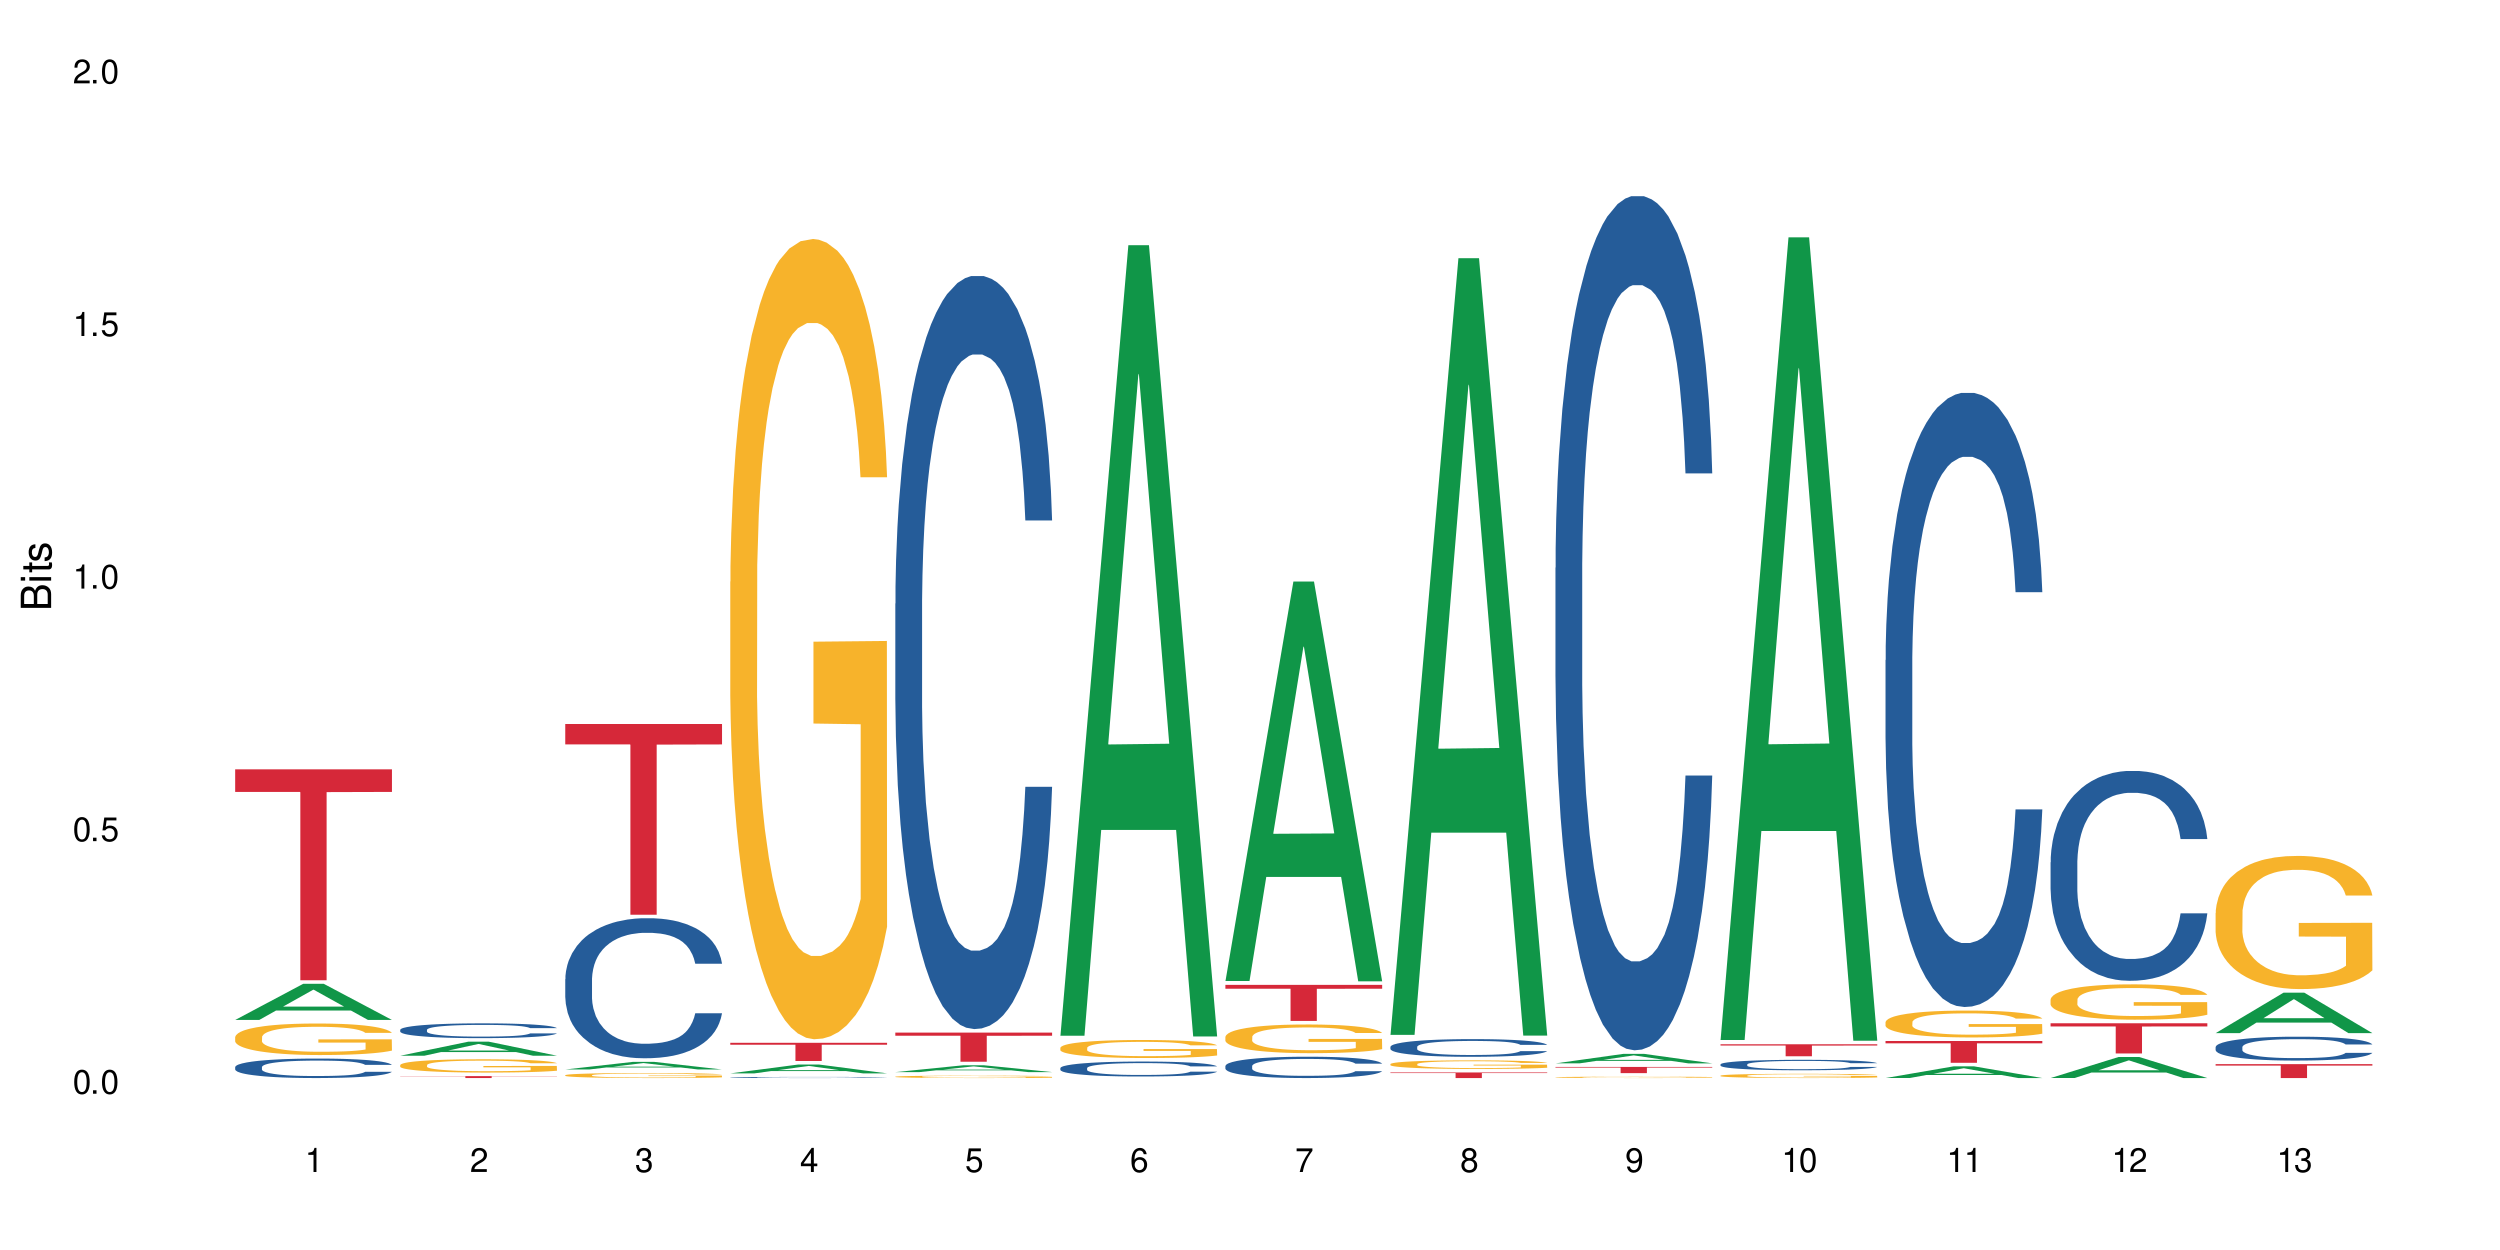 <?xml version="1.0" encoding="UTF-8"?>
<svg xmlns="http://www.w3.org/2000/svg" xmlns:xlink="http://www.w3.org/1999/xlink" width="720" height="360" viewBox="0 0 720 360">
<defs>
<g>
<g id="glyph-0-0">
</g>
<g id="glyph-0-1">
<path d="M 2.641 -6.938 C 2 -6.938 1.422 -6.656 1.078 -6.172 C 0.641 -5.562 0.406 -4.641 0.406 -3.359 C 0.406 -1.016 1.188 0.219 2.641 0.219 C 4.078 0.219 4.859 -1.016 4.859 -3.297 C 4.859 -4.641 4.656 -5.547 4.203 -6.172 C 3.844 -6.656 3.281 -6.938 2.641 -6.938 Z M 2.641 -6.188 C 3.547 -6.188 4 -5.25 4 -3.375 C 4 -1.406 3.562 -0.484 2.625 -0.484 C 1.734 -0.484 1.281 -1.438 1.281 -3.344 C 1.281 -5.25 1.734 -6.188 2.641 -6.188 Z M 2.641 -6.188 "/>
</g>
<g id="glyph-0-2">
<path d="M 1.828 -1 L 0.828 -1 L 0.828 0 L 1.828 0 Z M 1.828 -1 "/>
</g>
<g id="glyph-0-3">
<path d="M 4.562 -6.797 L 1.062 -6.797 L 0.547 -3.094 L 1.328 -3.094 C 1.719 -3.562 2.047 -3.734 2.578 -3.734 C 3.484 -3.734 4.062 -3.109 4.062 -2.094 C 4.062 -1.125 3.484 -0.531 2.578 -0.531 C 1.828 -0.531 1.375 -0.906 1.188 -1.672 L 0.328 -1.672 C 0.453 -1.109 0.547 -0.844 0.75 -0.594 C 1.125 -0.078 1.828 0.219 2.594 0.219 C 3.969 0.219 4.922 -0.781 4.922 -2.219 C 4.922 -3.562 4.031 -4.484 2.719 -4.484 C 2.25 -4.484 1.859 -4.359 1.469 -4.062 L 1.734 -5.969 L 4.562 -5.969 Z M 4.562 -6.797 "/>
</g>
<g id="glyph-0-4">
<path d="M 2.484 -4.938 L 2.484 0 L 3.328 0 L 3.328 -6.938 L 2.766 -6.938 C 2.469 -5.875 2.281 -5.734 0.984 -5.562 L 0.984 -4.938 Z M 2.484 -4.938 "/>
</g>
<g id="glyph-0-5">
<path d="M 4.859 -0.828 L 1.281 -0.828 C 1.359 -1.406 1.672 -1.781 2.5 -2.281 L 3.469 -2.828 C 4.406 -3.344 4.906 -4.062 4.906 -4.906 C 4.906 -5.484 4.672 -6.031 4.266 -6.406 C 3.859 -6.766 3.375 -6.938 2.719 -6.938 C 1.859 -6.938 1.219 -6.625 0.844 -6.031 C 0.609 -5.672 0.5 -5.234 0.484 -4.531 L 1.328 -4.531 C 1.359 -5.016 1.406 -5.281 1.531 -5.516 C 1.75 -5.938 2.188 -6.203 2.703 -6.203 C 3.469 -6.203 4.031 -5.641 4.031 -4.891 C 4.031 -4.344 3.719 -3.859 3.125 -3.516 L 2.234 -3 C 0.812 -2.172 0.406 -1.531 0.328 -0.016 L 4.859 -0.016 Z M 4.859 -0.828 "/>
</g>
<g id="glyph-0-6">
<path d="M 2.125 -3.188 L 2.578 -3.188 C 3.5 -3.188 3.984 -2.766 3.984 -1.922 C 3.984 -1.062 3.469 -0.531 2.594 -0.531 C 1.656 -0.531 1.203 -1 1.156 -2.016 L 0.312 -2.016 C 0.344 -1.453 0.438 -1.094 0.609 -0.781 C 0.953 -0.109 1.625 0.219 2.547 0.219 C 3.953 0.219 4.859 -0.625 4.859 -1.938 C 4.859 -2.828 4.516 -3.297 3.703 -3.594 C 4.344 -3.844 4.656 -4.328 4.656 -5.031 C 4.656 -6.219 3.875 -6.938 2.578 -6.938 C 1.203 -6.938 0.484 -6.172 0.453 -4.703 L 1.297 -4.703 C 1.312 -5.125 1.344 -5.359 1.453 -5.578 C 1.641 -5.969 2.062 -6.203 2.594 -6.203 C 3.344 -6.203 3.797 -5.75 3.797 -5 C 3.797 -4.516 3.609 -4.219 3.25 -4.047 C 3.016 -3.953 2.703 -3.922 2.125 -3.906 Z M 2.125 -3.188 "/>
</g>
<g id="glyph-0-7">
<path d="M 3.141 -1.672 L 3.141 0 L 3.984 0 L 3.984 -1.672 L 4.984 -1.672 L 4.984 -2.438 L 3.984 -2.438 L 3.984 -6.938 L 3.359 -6.938 L 0.266 -2.578 L 0.266 -1.672 Z M 3.141 -2.438 L 1 -2.438 L 3.141 -5.5 Z M 3.141 -2.438 "/>
</g>
<g id="glyph-0-8">
<path d="M 4.781 -5.125 C 4.609 -6.266 3.891 -6.938 2.844 -6.938 C 2.094 -6.938 1.422 -6.578 1.031 -5.953 C 0.594 -5.266 0.406 -4.422 0.406 -3.172 C 0.406 -2 0.578 -1.25 0.984 -0.641 C 1.359 -0.078 1.953 0.219 2.703 0.219 C 3.984 0.219 4.922 -0.75 4.922 -2.094 C 4.922 -3.375 4.062 -4.281 2.844 -4.281 C 2.172 -4.281 1.641 -4.031 1.281 -3.516 C 1.281 -5.234 1.828 -6.188 2.797 -6.188 C 3.391 -6.188 3.797 -5.797 3.938 -5.125 Z M 2.734 -3.531 C 3.547 -3.531 4.062 -2.953 4.062 -2.031 C 4.062 -1.156 3.484 -0.531 2.703 -0.531 C 1.922 -0.531 1.328 -1.188 1.328 -2.078 C 1.328 -2.938 1.906 -3.531 2.734 -3.531 Z M 2.734 -3.531 "/>
</g>
<g id="glyph-0-9">
<path d="M 4.984 -6.797 L 0.438 -6.797 L 0.438 -5.969 L 4.109 -5.969 C 2.5 -3.656 1.828 -2.234 1.328 0 L 2.219 0 C 2.594 -2.172 3.453 -4.047 4.984 -6.094 Z M 4.984 -6.797 "/>
</g>
<g id="glyph-0-10">
<path d="M 3.75 -3.656 C 4.469 -4.094 4.688 -4.438 4.688 -5.078 C 4.688 -6.172 3.844 -6.938 2.641 -6.938 C 1.438 -6.938 0.594 -6.172 0.594 -5.094 C 0.594 -4.438 0.812 -4.094 1.516 -3.656 C 0.734 -3.266 0.359 -2.703 0.359 -1.922 C 0.359 -0.656 1.281 0.219 2.641 0.219 C 3.984 0.219 4.922 -0.656 4.922 -1.922 C 4.922 -2.703 4.531 -3.266 3.75 -3.656 Z M 2.641 -6.188 C 3.359 -6.188 3.812 -5.75 3.812 -5.062 C 3.812 -4.406 3.344 -3.984 2.641 -3.984 C 1.922 -3.984 1.453 -4.406 1.453 -5.078 C 1.453 -5.75 1.922 -6.188 2.641 -6.188 Z M 2.641 -3.266 C 3.484 -3.266 4.062 -2.719 4.062 -1.906 C 4.062 -1.078 3.484 -0.531 2.625 -0.531 C 1.797 -0.531 1.219 -1.094 1.219 -1.906 C 1.219 -2.719 1.781 -3.266 2.641 -3.266 Z M 2.641 -3.266 "/>
</g>
<g id="glyph-0-11">
<path d="M 0.516 -1.578 C 0.672 -0.453 1.406 0.219 2.438 0.219 C 3.188 0.219 3.859 -0.141 4.266 -0.766 C 4.688 -1.453 4.891 -2.297 4.891 -3.547 C 4.891 -4.719 4.703 -5.453 4.312 -6.078 C 3.938 -6.641 3.344 -6.938 2.594 -6.938 C 1.297 -6.938 0.359 -5.969 0.359 -4.625 C 0.359 -3.344 1.234 -2.453 2.453 -2.453 C 3.094 -2.453 3.578 -2.672 4.016 -3.203 C 4 -1.484 3.469 -0.531 2.5 -0.531 C 1.906 -0.531 1.484 -0.906 1.359 -1.578 Z M 2.578 -6.203 C 3.375 -6.203 3.969 -5.531 3.969 -4.641 C 3.969 -3.797 3.391 -3.188 2.547 -3.188 C 1.734 -3.188 1.234 -3.766 1.234 -4.688 C 1.234 -5.562 1.797 -6.203 2.578 -6.203 Z M 2.578 -6.203 "/>
</g>
<g id="glyph-1-0">
</g>
<g id="glyph-1-1">
<path d="M 0 -0.953 L 0 -4.891 C 0 -5.719 -0.234 -6.344 -0.734 -6.797 C -1.188 -7.234 -1.812 -7.469 -2.5 -7.469 C -3.547 -7.469 -4.188 -7 -4.625 -5.875 C -4.984 -6.688 -5.625 -7.094 -6.531 -7.094 C -7.172 -7.094 -7.734 -6.859 -8.141 -6.391 C -8.562 -5.922 -8.75 -5.344 -8.75 -4.5 L -8.75 -0.953 Z M -4.984 -2.062 L -7.766 -2.062 L -7.766 -4.219 C -7.766 -4.844 -7.688 -5.203 -7.453 -5.5 C -7.219 -5.812 -6.859 -5.969 -6.375 -5.969 C -5.891 -5.969 -5.531 -5.812 -5.297 -5.5 C -5.062 -5.203 -4.984 -4.844 -4.984 -4.219 Z M -0.984 -2.062 L -4 -2.062 L -4 -4.781 C -4 -5.766 -3.438 -6.359 -2.484 -6.359 C -1.547 -6.359 -0.984 -5.766 -0.984 -4.781 Z M -0.984 -2.062 "/>
</g>
<g id="glyph-1-2">
<path d="M -6.281 -1.797 L -6.281 -0.797 L 0 -0.797 L 0 -1.797 Z M -8.75 -1.797 L -8.75 -0.797 L -7.484 -0.797 L -7.484 -1.797 Z M -8.75 -1.797 "/>
</g>
<g id="glyph-1-3">
<path d="M -6.281 -3.047 L -6.281 -2.016 L -8.016 -2.016 L -8.016 -1.016 L -6.281 -1.016 L -6.281 -0.172 L -5.469 -0.172 L -5.469 -1.016 L -0.719 -1.016 C -0.078 -1.016 0.281 -1.453 0.281 -2.234 C 0.281 -2.5 0.25 -2.719 0.188 -3.047 L -0.641 -3.047 C -0.609 -2.906 -0.594 -2.766 -0.594 -2.562 C -0.594 -2.141 -0.719 -2.016 -1.156 -2.016 L -5.469 -2.016 L -5.469 -3.047 Z M -6.281 -3.047 "/>
</g>
<g id="glyph-1-4">
<path d="M -4.531 -5.25 C -5.766 -5.25 -6.469 -4.422 -6.469 -2.969 C -6.469 -1.516 -5.719 -0.562 -4.547 -0.562 C -3.562 -0.562 -3.094 -1.062 -2.734 -2.562 L -2.516 -3.484 C -2.344 -4.188 -2.094 -4.469 -1.641 -4.469 C -1.047 -4.469 -0.641 -3.875 -0.641 -3 C -0.641 -2.453 -0.797 -2 -1.062 -1.75 C -1.25 -1.594 -1.422 -1.531 -1.875 -1.469 L -1.875 -0.406 C -0.422 -0.453 0.281 -1.266 0.281 -2.922 C 0.281 -4.5 -0.5 -5.516 -1.719 -5.516 C -2.656 -5.516 -3.172 -4.984 -3.469 -3.734 L -3.703 -2.766 C -3.891 -1.953 -4.156 -1.609 -4.594 -1.609 C -5.188 -1.609 -5.547 -2.125 -5.547 -2.938 C -5.547 -3.75 -5.203 -4.172 -4.531 -4.203 Z M -4.531 -5.25 "/>
</g>
</g>
</defs>
<rect x="-72" y="-36" width="864" height="432" fill="rgb(100%, 100%, 100%)" fill-opacity="1"/>
<path fill-rule="nonzero" fill="rgb(6.275%, 58.824%, 28.235%)" fill-opacity="1" d="M 67.73 293.738 L 67.777 293.73 L 87.316 283.344 L 93.25 283.344 L 112.883 293.75 L 105.984 293.75 L 101.066 291.031 L 79.5 291.031 L 74.676 293.738 L 67.73 293.738 L 81.574 289.91 L 99.086 289.898 L 90.355 285.043 L 90.258 285.031 L 90.164 285.062 L 81.527 289.898 L 81.574 289.91 Z M 67.73 293.738 "/>
<path fill-rule="nonzero" fill="rgb(14.51%, 36.078%, 60%)" fill-opacity="1" d="M 67.73 307.309 L 67.785 307.305 L 67.785 307.184 L 67.953 306.988 L 68.336 306.742 L 68.723 306.574 L 69.715 306.27 L 71.09 305.977 L 72.523 305.754 L 73.566 305.621 L 74.504 305.516 L 76.652 305.328 L 78.027 305.23 L 79.516 305.145 L 81.332 305.055 L 82.652 305.004 L 85.629 304.922 L 87.828 304.887 L 89.535 304.871 L 93.227 304.871 L 95.43 304.891 L 97.027 304.918 L 98.789 304.957 L 100.273 305.004 L 102.863 305.117 L 105.176 305.262 L 106.223 305.344 L 107.875 305.504 L 109.141 305.656 L 110.02 305.789 L 111.012 305.977 L 111.895 306.207 L 112.555 306.469 L 112.883 306.691 L 105.176 306.691 L 104.789 306.484 L 104.348 306.328 L 103.523 306.117 L 102.699 305.969 L 101.543 305.82 L 100.496 305.723 L 99.062 305.625 L 97.797 305.562 L 96.477 305.516 L 95.207 305.488 L 92.785 305.457 L 89.977 305.457 L 88.93 305.465 L 86.785 305.508 L 85.629 305.543 L 83.977 305.613 L 82.82 305.68 L 81.441 305.785 L 80.508 305.871 L 79.352 306.004 L 78.523 306.121 L 77.586 306.289 L 77.035 306.418 L 76.543 306.562 L 76.102 306.73 L 75.77 306.91 L 75.551 307.102 L 75.441 307.285 L 75.441 308.078 L 75.551 308.262 L 75.824 308.477 L 76.543 308.789 L 77.586 309.062 L 78.801 309.277 L 79.957 309.43 L 80.617 309.504 L 81.496 309.586 L 82.875 309.688 L 84.855 309.789 L 86.012 309.832 L 87.773 309.871 L 89.594 309.891 L 92.016 309.891 L 94.164 309.871 L 95.594 309.848 L 97.082 309.805 L 99.117 309.719 L 100.383 309.637 L 101.484 309.539 L 102.312 309.441 L 102.863 309.359 L 103.688 309.199 L 104.348 309.027 L 104.844 308.848 L 105.176 308.672 L 112.883 308.672 L 112.555 308.879 L 112.059 309.078 L 111.562 309.227 L 110.793 309.406 L 109.91 309.566 L 108.645 309.742 L 107.598 309.863 L 106.223 309.988 L 104.957 310.086 L 103.578 310.176 L 101.543 310.277 L 100.219 310.328 L 98.789 310.375 L 97.082 310.414 L 94.934 310.449 L 92.621 310.473 L 90.473 310.477 L 88.16 310.465 L 86.453 310.445 L 84.195 310.398 L 81.387 310.309 L 79.352 310.211 L 77.754 310.113 L 76.375 310.012 L 74.836 309.871 L 72.852 309.645 L 71.641 309.473 L 70.816 309.328 L 69.879 309.129 L 69.219 308.949 L 68.445 308.664 L 67.895 308.301 L 67.73 308.016 Z M 67.73 307.309 "/>
<path fill-rule="nonzero" fill="rgb(96.863%, 70.196%, 16.863%)" fill-opacity="1" d="M 67.73 298.66 L 67.785 298.652 L 67.785 298.484 L 68.008 298.113 L 68.559 297.598 L 69.273 297.176 L 70.043 296.844 L 70.539 296.668 L 71.367 296.422 L 72.082 296.238 L 73.898 295.863 L 76.211 295.516 L 77.477 295.367 L 78.91 295.227 L 80.945 295.066 L 81.883 295.012 L 84.746 294.879 L 87.996 294.793 L 91.574 294.77 L 93.227 294.777 L 95.484 294.812 L 98.566 294.902 L 100.328 294.984 L 101.707 295.066 L 103.137 295.176 L 104.898 295.34 L 106.551 295.539 L 107.875 295.738 L 109.195 295.988 L 110.297 296.254 L 111.234 296.543 L 112.059 296.895 L 112.555 297.184 L 112.883 297.473 L 105.23 297.473 L 104.789 297.184 L 104.293 296.961 L 103.469 296.684 L 102.641 296.488 L 101.816 296.328 L 100.273 296.113 L 98.953 295.98 L 97.301 295.863 L 95.703 295.789 L 93.887 295.738 L 92.785 295.723 L 89.867 295.723 L 87.223 295.781 L 85.684 295.848 L 84.582 295.914 L 83.039 296.039 L 82.102 296.137 L 81.551 296.203 L 79.902 296.461 L 78.801 296.695 L 78.195 296.852 L 77.422 297.102 L 76.871 297.324 L 76.266 297.656 L 75.938 297.906 L 75.496 298.469 L 75.441 299.961 L 75.605 300.277 L 75.938 300.617 L 76.375 300.914 L 77.035 301.23 L 77.699 301.473 L 78.855 301.793 L 79.844 302.012 L 80.617 302.152 L 82.102 302.375 L 82.707 302.449 L 84.141 302.598 L 85.629 302.715 L 87.445 302.816 L 88.82 302.863 L 91.023 302.906 L 93.832 302.906 L 97.137 302.855 L 99.227 302.789 L 100.66 302.723 L 101.598 302.664 L 102.754 302.574 L 103.578 302.492 L 104.348 302.398 L 105.285 302.258 L 105.285 300.277 L 91.684 300.27 L 91.684 299.34 L 112.828 299.332 L 112.883 302.574 L 111.727 302.797 L 110.297 303.016 L 108.918 303.18 L 107.488 303.32 L 105.449 303.48 L 103.797 303.578 L 101.266 303.695 L 98.953 303.77 L 96.531 303.82 L 94.383 303.844 L 91.852 303.852 L 89.594 303.836 L 87.168 303.785 L 85.242 303.719 L 83.48 303.637 L 81.719 303.527 L 79.516 303.355 L 78.082 303.215 L 76.598 303.039 L 75.109 302.832 L 73.789 302.609 L 72.906 302.434 L 72.027 302.234 L 71.09 301.984 L 70.207 301.703 L 69.547 301.445 L 68.941 301.156 L 68.5 300.883 L 68.062 300.508 L 67.84 300.211 L 67.73 299.953 Z M 67.73 298.66 "/>
<path fill-rule="nonzero" fill="rgb(83.922%, 15.686%, 22.353%)" fill-opacity="1" d="M 67.73 221.57 L 112.883 221.57 L 112.883 228.07 L 94.066 228.129 L 94.066 282.324 L 86.496 282.324 L 86.496 228.188 L 86.387 228.07 L 67.73 228.07 Z M 67.73 221.57 "/>
<path fill-rule="nonzero" fill="rgb(6.275%, 58.824%, 28.235%)" fill-opacity="1" d="M 115.262 304.051 L 115.309 304.047 L 134.848 300.008 L 140.781 300.008 L 160.414 304.051 L 153.516 304.051 L 148.598 302.996 L 127.031 302.996 L 122.207 304.051 L 115.262 304.051 L 129.105 302.559 L 146.617 302.555 L 137.887 300.668 L 137.789 300.664 L 137.691 300.676 L 129.059 302.555 L 129.105 302.559 Z M 115.262 304.051 "/>
<path fill-rule="nonzero" fill="rgb(14.51%, 36.078%, 60%)" fill-opacity="1" d="M 115.262 296.582 L 115.316 296.578 L 115.316 296.484 L 115.48 296.336 L 115.867 296.148 L 116.254 296.02 L 117.242 295.789 L 118.621 295.566 L 120.051 295.398 L 121.098 295.297 L 122.035 295.219 L 124.184 295.074 L 125.559 295 L 127.047 294.934 L 128.863 294.867 L 130.184 294.828 L 133.156 294.766 L 135.359 294.738 L 137.066 294.727 L 140.758 294.727 L 142.961 294.742 L 144.555 294.762 L 146.316 294.793 L 147.805 294.828 L 150.395 294.914 L 152.707 295.023 L 153.75 295.086 L 155.402 295.207 L 156.672 295.324 L 157.551 295.426 L 158.543 295.566 L 159.422 295.742 L 160.086 295.941 L 160.414 296.109 L 152.707 296.109 L 152.32 295.953 L 151.879 295.832 L 151.055 295.672 L 150.227 295.559 L 149.07 295.449 L 148.023 295.375 L 146.594 295.301 L 145.328 295.254 L 144.004 295.219 L 142.738 295.195 L 140.316 295.172 L 137.508 295.172 L 136.461 295.18 L 134.312 295.211 L 133.156 295.238 L 131.504 295.293 L 130.348 295.344 L 128.973 295.422 L 128.035 295.488 L 126.879 295.586 L 126.055 295.676 L 125.117 295.805 L 124.566 295.902 L 124.07 296.012 L 123.633 296.141 L 123.301 296.277 L 123.082 296.422 L 122.969 296.562 L 122.969 297.164 L 123.082 297.305 L 123.355 297.469 L 124.07 297.707 L 125.117 297.914 L 126.328 298.078 L 127.484 298.191 L 128.145 298.246 L 129.027 298.309 L 130.402 298.387 L 132.387 298.465 L 133.543 298.496 L 135.305 298.527 L 137.121 298.543 L 139.547 298.543 L 141.691 298.527 L 143.125 298.508 L 144.609 298.477 L 146.648 298.41 L 147.914 298.348 L 149.016 298.273 L 149.844 298.199 L 150.395 298.141 L 151.219 298.02 L 151.879 297.887 L 152.375 297.75 L 152.707 297.617 L 160.414 297.617 L 160.086 297.773 L 159.59 297.926 L 159.094 298.039 L 158.324 298.176 L 157.441 298.293 L 156.176 298.43 L 155.129 298.52 L 153.75 298.617 L 152.484 298.691 L 151.109 298.758 L 149.07 298.836 L 147.75 298.875 L 146.316 298.91 L 144.609 298.941 L 142.465 298.969 L 140.152 298.984 L 138.004 298.988 L 135.691 298.98 L 133.984 298.965 L 131.727 298.93 L 128.918 298.859 L 126.879 298.785 L 125.281 298.711 L 123.906 298.633 L 122.363 298.527 L 120.383 298.355 L 119.172 298.223 L 118.344 298.117 L 117.41 297.965 L 116.746 297.828 L 115.977 297.609 L 115.426 297.332 L 115.262 297.117 Z M 115.262 296.582 "/>
<path fill-rule="nonzero" fill="rgb(96.863%, 70.196%, 16.863%)" fill-opacity="1" d="M 115.262 306.711 L 115.316 306.711 L 115.316 306.641 L 115.535 306.48 L 116.086 306.266 L 116.805 306.086 L 117.574 305.945 L 118.07 305.875 L 118.895 305.77 L 119.609 305.691 L 121.43 305.535 L 123.742 305.387 L 125.008 305.324 L 126.438 305.266 L 128.477 305.199 L 129.414 305.176 L 132.277 305.117 L 135.523 305.082 L 139.105 305.074 L 140.758 305.074 L 143.016 305.09 L 146.098 305.129 L 147.859 305.164 L 149.238 305.199 L 150.668 305.242 L 152.43 305.312 L 154.082 305.398 L 155.402 305.48 L 156.727 305.586 L 157.828 305.699 L 158.762 305.82 L 159.59 305.969 L 160.086 306.09 L 160.414 306.211 L 152.762 306.211 L 152.32 306.09 L 151.824 305.996 L 151 305.879 L 150.172 305.797 L 149.348 305.73 L 147.805 305.641 L 146.484 305.582 L 144.832 305.535 L 143.234 305.504 L 141.418 305.48 L 140.316 305.477 L 137.398 305.477 L 134.754 305.5 L 133.211 305.527 L 132.109 305.555 L 130.57 305.609 L 129.633 305.648 L 129.082 305.676 L 127.43 305.785 L 126.328 305.883 L 125.723 305.949 L 124.953 306.055 L 124.402 306.148 L 123.797 306.289 L 123.465 306.395 L 123.023 306.633 L 122.969 307.262 L 123.137 307.395 L 123.465 307.539 L 123.906 307.664 L 124.566 307.797 L 125.227 307.898 L 126.383 308.035 L 127.375 308.125 L 128.145 308.184 L 129.633 308.277 L 130.238 308.309 L 131.672 308.375 L 133.156 308.422 L 134.973 308.465 L 136.352 308.484 L 138.555 308.504 L 141.363 308.504 L 144.668 308.48 L 146.758 308.453 L 148.191 308.426 L 149.125 308.402 L 150.281 308.363 L 151.109 308.328 L 151.879 308.289 L 152.816 308.23 L 152.816 307.395 L 139.215 307.391 L 139.215 307 L 160.359 306.996 L 160.414 308.363 L 159.258 308.457 L 157.828 308.547 L 156.449 308.617 L 155.02 308.676 L 152.98 308.742 L 151.328 308.785 L 148.797 308.836 L 146.484 308.867 L 144.059 308.887 L 141.914 308.898 L 139.379 308.902 L 137.121 308.895 L 134.699 308.875 L 132.773 308.844 L 131.012 308.809 L 129.246 308.766 L 127.047 308.691 L 125.613 308.633 L 124.125 308.559 L 122.641 308.473 L 121.316 308.375 L 120.438 308.305 L 119.555 308.219 L 118.621 308.113 L 117.738 307.996 L 117.078 307.887 L 116.473 307.766 L 116.031 307.648 L 115.59 307.492 L 115.371 307.367 L 115.262 307.258 Z M 115.262 306.711 "/>
<path fill-rule="nonzero" fill="rgb(83.922%, 15.686%, 22.353%)" fill-opacity="1" d="M 115.262 309.922 L 160.414 309.922 L 160.414 309.98 L 141.598 309.98 L 141.598 310.477 L 134.023 310.477 L 134.023 309.98 L 115.262 309.98 Z M 115.262 309.922 "/>
<path fill-rule="nonzero" fill="rgb(6.275%, 58.824%, 28.235%)" fill-opacity="1" d="M 162.793 308.008 L 162.84 308.008 L 182.379 305.809 L 188.312 305.809 L 207.945 308.012 L 201.047 308.012 L 196.125 307.438 L 174.562 307.438 L 169.738 308.008 L 162.793 308.008 L 176.637 307.199 L 194.148 307.195 L 185.418 306.168 L 185.32 306.164 L 185.223 306.172 L 176.59 307.195 L 176.637 307.199 Z M 162.793 308.008 "/>
<path fill-rule="nonzero" fill="rgb(14.51%, 36.078%, 60%)" fill-opacity="1" d="M 162.793 282.008 L 162.848 281.973 L 162.848 281.086 L 163.012 279.688 L 163.398 277.918 L 163.781 276.699 L 164.773 274.527 L 166.148 272.426 L 167.582 270.805 L 168.629 269.844 L 169.562 269.109 L 171.711 267.742 L 173.09 267.043 L 174.574 266.418 L 176.391 265.789 L 177.715 265.422 L 180.688 264.832 L 182.891 264.574 L 184.598 264.465 L 188.285 264.465 L 190.488 264.609 L 192.086 264.797 L 193.848 265.09 L 195.336 265.422 L 197.922 266.234 L 200.234 267.266 L 201.281 267.855 L 202.934 268.996 L 204.199 270.102 L 205.082 271.062 L 206.074 272.426 L 206.953 274.082 L 207.613 275.965 L 207.945 277.547 L 200.234 277.547 L 199.852 276.074 L 199.41 274.93 L 198.582 273.422 L 197.758 272.352 L 196.602 271.281 L 195.555 270.582 L 194.125 269.883 L 192.855 269.438 L 191.535 269.109 L 190.27 268.887 L 187.848 268.664 L 185.039 268.664 L 183.992 268.738 L 181.844 269.035 L 180.688 269.293 L 179.035 269.809 L 177.879 270.285 L 176.504 271.023 L 175.566 271.652 L 174.41 272.609 L 173.586 273.457 L 172.648 274.672 L 172.098 275.594 L 171.602 276.625 L 171.16 277.844 L 170.832 279.133 L 170.609 280.496 L 170.5 281.824 L 170.5 287.535 L 170.609 288.863 L 170.887 290.41 L 171.602 292.66 L 172.648 294.613 L 173.859 296.16 L 175.016 297.27 L 175.676 297.785 L 176.559 298.375 L 177.934 299.109 L 179.918 299.848 L 181.074 300.145 L 182.836 300.438 L 184.652 300.586 L 187.074 300.586 L 189.223 300.438 L 190.656 300.254 L 192.141 299.957 L 194.18 299.332 L 195.445 298.742 L 196.547 298.043 L 197.371 297.34 L 197.922 296.75 L 198.75 295.609 L 199.41 294.355 L 199.906 293.066 L 200.234 291.812 L 207.945 291.812 L 207.613 293.285 L 207.117 294.723 L 206.625 295.793 L 205.852 297.082 L 204.973 298.227 L 203.703 299.516 L 202.66 300.363 L 201.281 301.285 L 200.016 301.984 L 198.641 302.613 L 196.602 303.348 L 195.281 303.719 L 193.848 304.051 L 192.141 304.344 L 189.992 304.602 L 187.68 304.75 L 185.535 304.785 L 183.219 304.715 L 181.512 304.566 L 179.254 304.234 L 176.449 303.57 L 174.41 302.871 L 172.812 302.172 L 171.438 301.434 L 169.895 300.438 L 167.914 298.816 L 166.699 297.562 L 165.875 296.531 L 164.938 295.094 L 164.277 293.805 L 163.508 291.738 L 162.957 289.121 L 162.793 287.094 Z M 162.793 282.008 "/>
<path fill-rule="nonzero" fill="rgb(96.863%, 70.196%, 16.863%)" fill-opacity="1" d="M 162.793 309.648 L 162.848 309.648 L 162.848 309.621 L 163.066 309.562 L 163.617 309.48 L 164.332 309.414 L 165.105 309.359 L 165.602 309.332 L 166.426 309.293 L 167.141 309.266 L 168.957 309.207 L 171.27 309.148 L 172.539 309.125 L 173.969 309.102 L 176.008 309.078 L 176.941 309.07 L 179.805 309.047 L 183.055 309.035 L 186.633 309.031 L 188.285 309.031 L 190.543 309.039 L 193.629 309.051 L 195.391 309.066 L 196.766 309.078 L 198.199 309.094 L 199.961 309.121 L 201.613 309.152 L 202.934 309.184 L 204.254 309.227 L 205.355 309.266 L 206.293 309.312 L 207.117 309.367 L 207.613 309.414 L 207.945 309.461 L 200.289 309.461 L 199.852 309.414 L 199.355 309.379 L 198.527 309.336 L 197.703 309.305 L 196.875 309.277 L 195.336 309.246 L 194.012 309.223 L 192.363 309.207 L 190.766 309.191 L 188.949 309.184 L 184.926 309.184 L 182.285 309.191 L 180.742 309.203 L 179.641 309.215 L 178.098 309.234 L 177.164 309.25 L 176.613 309.258 L 174.961 309.301 L 173.859 309.336 L 173.254 309.363 L 172.484 309.402 L 171.934 309.438 L 171.328 309.492 L 170.996 309.531 L 170.555 309.621 L 170.5 309.855 L 170.664 309.906 L 170.996 309.961 L 171.438 310.008 L 172.098 310.059 L 172.758 310.098 L 173.914 310.148 L 174.906 310.184 L 175.676 310.207 L 177.164 310.242 L 177.77 310.254 L 179.199 310.277 L 180.688 310.297 L 182.504 310.312 L 183.883 310.32 L 186.082 310.324 L 188.891 310.324 L 192.195 310.316 L 194.289 310.309 L 195.719 310.297 L 196.656 310.289 L 197.812 310.273 L 198.641 310.262 L 199.41 310.246 L 200.348 310.223 L 200.348 309.906 L 186.746 309.906 L 186.746 309.758 L 207.891 309.758 L 207.945 310.273 L 206.789 310.309 L 205.355 310.344 L 203.98 310.371 L 202.547 310.391 L 200.512 310.418 L 198.859 310.434 L 196.324 310.453 L 194.012 310.465 L 191.59 310.473 L 189.441 310.477 L 186.91 310.477 L 184.652 310.473 L 182.23 310.465 L 180.301 310.457 L 176.777 310.426 L 174.574 310.398 L 173.145 310.375 L 171.656 310.348 L 170.172 310.312 L 168.848 310.277 L 167.969 310.25 L 167.086 310.219 L 166.148 310.18 L 165.27 310.133 L 164.609 310.094 L 164.004 310.047 L 163.562 310.004 L 163.121 309.945 L 162.902 309.898 L 162.793 309.855 Z M 162.793 309.648 "/>
<path fill-rule="nonzero" fill="rgb(83.922%, 15.686%, 22.353%)" fill-opacity="1" d="M 162.793 208.516 L 207.945 208.516 L 207.945 214.395 L 189.125 214.449 L 189.125 263.445 L 181.555 263.445 L 181.555 214.5 L 181.445 214.395 L 162.793 214.395 Z M 162.793 208.516 "/>
<path fill-rule="nonzero" fill="rgb(6.275%, 58.824%, 28.235%)" fill-opacity="1" d="M 210.32 309.133 L 210.371 309.133 L 229.906 306.582 L 235.84 306.582 L 255.477 309.137 L 248.578 309.137 L 243.656 308.469 L 222.094 308.469 L 217.27 309.133 L 210.32 309.133 L 224.168 308.191 L 241.68 308.191 L 232.945 306.996 L 232.852 306.996 L 232.754 307.004 L 224.117 308.191 L 224.168 308.191 Z M 210.32 309.133 "/>
<path fill-rule="nonzero" fill="rgb(14.51%, 36.078%, 60%)" fill-opacity="1" d="M 210.32 310.297 L 210.375 310.293 L 210.375 310.289 L 210.543 310.277 L 210.926 310.262 L 211.312 310.254 L 212.305 310.234 L 213.68 310.219 L 215.113 310.207 L 216.16 310.199 L 217.094 310.191 L 219.242 310.184 L 220.617 310.176 L 222.105 310.172 L 223.922 310.168 L 225.246 310.164 L 228.219 310.16 L 230.422 310.156 L 238.02 310.156 L 239.617 310.16 L 241.379 310.16 L 242.863 310.164 L 245.453 310.168 L 247.766 310.18 L 248.812 310.184 L 250.465 310.191 L 251.73 310.199 L 252.613 310.207 L 253.602 310.219 L 254.484 310.23 L 255.145 310.246 L 255.477 310.258 L 247.766 310.258 L 247.379 310.246 L 246.941 310.238 L 246.113 310.227 L 245.289 310.219 L 244.133 310.211 L 243.086 310.203 L 241.652 310.199 L 240.387 310.195 L 239.066 310.191 L 237.801 310.191 L 235.375 310.188 L 232.566 310.188 L 231.523 310.191 L 229.375 310.191 L 228.219 310.195 L 226.566 310.199 L 225.41 310.203 L 224.031 310.207 L 223.098 310.211 L 221.941 310.219 L 221.113 310.227 L 220.18 310.238 L 219.629 310.246 L 219.133 310.254 L 218.691 310.262 L 218.359 310.273 L 218.141 310.281 L 218.031 310.293 L 218.031 310.34 L 218.141 310.352 L 218.418 310.363 L 219.133 310.379 L 220.18 310.395 L 221.391 310.406 L 222.547 310.418 L 223.207 310.422 L 224.086 310.426 L 225.465 310.43 L 227.445 310.438 L 228.602 310.438 L 230.367 310.441 L 238.184 310.441 L 239.672 310.438 L 241.707 310.434 L 242.977 310.43 L 244.078 310.422 L 244.902 310.418 L 245.453 310.414 L 246.277 310.402 L 246.941 310.395 L 247.438 310.383 L 247.766 310.375 L 255.477 310.375 L 255.145 310.387 L 254.648 310.395 L 254.152 310.406 L 253.383 310.414 L 252.5 310.426 L 251.234 310.434 L 250.188 310.441 L 248.812 310.449 L 247.547 310.453 L 246.168 310.461 L 244.133 310.465 L 242.809 310.469 L 241.379 310.469 L 239.672 310.473 L 237.523 310.477 L 229.043 310.477 L 226.785 310.473 L 223.977 310.465 L 221.941 310.461 L 220.344 310.457 L 218.965 310.449 L 217.426 310.441 L 215.441 310.43 L 214.23 310.418 L 213.406 310.41 L 212.469 310.398 L 211.809 310.391 L 211.039 310.371 L 210.488 310.352 L 210.32 310.336 Z M 210.32 310.297 "/>
<path fill-rule="nonzero" fill="rgb(96.863%, 70.196%, 16.863%)" fill-opacity="1" d="M 210.32 167.543 L 210.375 167.332 L 210.375 163.125 L 210.598 153.652 L 211.148 140.602 L 211.863 129.867 L 212.633 121.449 L 213.129 117.031 L 213.957 110.715 L 214.672 106.086 L 216.488 96.613 L 218.801 87.773 L 220.066 83.984 L 221.5 80.406 L 223.539 76.406 L 224.473 74.934 L 227.336 71.566 L 230.586 69.461 L 234.164 68.828 L 235.816 69.039 L 238.074 69.883 L 241.156 72.199 L 242.922 74.301 L 244.297 76.406 L 245.73 79.145 L 247.492 83.352 L 249.145 88.406 L 250.465 93.457 L 251.785 99.77 L 252.887 106.504 L 253.824 113.871 L 254.648 122.711 L 255.145 130.078 L 255.477 137.445 L 247.82 137.445 L 247.379 130.078 L 246.887 124.395 L 246.059 117.449 L 245.234 112.398 L 244.406 108.398 L 242.863 102.926 L 241.543 99.559 L 239.891 96.613 L 238.293 94.719 L 236.477 93.457 L 235.375 93.035 L 232.457 93.035 L 229.816 94.508 L 228.273 96.191 L 227.172 97.875 L 225.629 101.031 L 224.695 103.559 L 224.145 105.242 L 222.492 111.766 L 221.391 117.66 L 220.785 121.66 L 220.012 127.973 L 219.461 133.656 L 218.855 142.078 L 218.527 148.391 L 218.086 162.703 L 218.031 200.59 L 218.195 208.586 L 218.527 217.219 L 218.965 224.793 L 219.629 232.793 L 220.289 238.898 L 221.445 247.105 L 222.438 252.578 L 223.207 256.156 L 224.695 261.84 L 225.301 263.734 L 226.73 267.523 L 228.219 270.469 L 230.035 272.992 L 231.41 274.258 L 233.613 275.309 L 236.422 275.309 L 239.727 274.047 L 241.82 272.363 L 243.25 270.68 L 244.188 269.207 L 245.344 266.891 L 246.168 264.785 L 246.941 262.469 L 247.875 258.891 L 247.875 208.586 L 234.273 208.379 L 234.273 184.805 L 255.422 184.594 L 255.477 266.891 L 254.32 272.574 L 252.887 278.047 L 251.512 282.254 L 250.078 285.832 L 248.043 289.832 L 246.391 292.359 L 243.855 295.305 L 241.543 297.199 L 239.121 298.461 L 236.973 299.094 L 234.441 299.305 L 232.184 298.883 L 229.758 297.621 L 227.832 295.938 L 226.07 293.832 L 224.309 291.094 L 222.105 286.676 L 220.672 283.098 L 219.188 278.676 L 217.699 273.414 L 216.379 267.73 L 215.496 263.312 L 214.617 258.262 L 213.68 251.945 L 212.801 244.789 L 212.137 238.266 L 211.531 230.898 L 211.094 223.953 L 210.652 214.48 L 210.43 206.902 L 210.32 200.379 Z M 210.32 167.543 "/>
<path fill-rule="nonzero" fill="rgb(83.922%, 15.686%, 22.353%)" fill-opacity="1" d="M 210.32 300.324 L 255.477 300.324 L 255.477 300.883 L 236.656 300.891 L 236.656 305.559 L 229.086 305.559 L 229.086 300.895 L 228.977 300.883 L 210.32 300.883 Z M 210.32 300.324 "/>
<path fill-rule="nonzero" fill="rgb(6.275%, 58.824%, 28.235%)" fill-opacity="1" d="M 257.852 308.766 L 257.898 308.766 L 277.438 306.797 L 283.371 306.797 L 303.004 308.766 L 296.105 308.766 L 291.188 308.254 L 269.621 308.254 L 264.797 308.766 L 257.852 308.766 L 271.695 308.039 L 289.207 308.039 L 280.477 307.117 L 280.379 307.117 L 280.285 307.121 L 271.648 308.039 L 271.695 308.039 Z M 257.852 308.766 "/>
<path fill-rule="nonzero" fill="rgb(14.51%, 36.078%, 60%)" fill-opacity="1" d="M 257.852 173.871 L 257.906 173.676 L 257.906 168.918 L 258.07 161.383 L 258.457 151.871 L 258.844 145.328 L 259.832 133.633 L 261.211 122.332 L 262.641 113.613 L 263.688 108.457 L 264.625 104.492 L 266.773 97.16 L 268.148 93.391 L 269.637 90.023 L 271.453 86.652 L 272.773 84.672 L 275.746 81.5 L 277.949 80.109 L 279.656 79.516 L 283.348 79.516 L 285.551 80.309 L 287.145 81.301 L 288.91 82.887 L 290.395 84.672 L 292.984 89.031 L 295.297 94.582 L 296.344 97.754 L 297.996 103.898 L 299.262 109.844 L 300.141 115 L 301.133 122.332 L 302.016 131.254 L 302.676 141.363 L 303.004 149.887 L 295.297 149.887 L 294.91 141.957 L 294.469 135.812 L 293.645 127.688 L 292.816 121.938 L 291.66 116.188 L 290.617 112.422 L 289.184 108.656 L 287.918 106.277 L 286.598 104.492 L 285.328 103.305 L 282.906 102.113 L 280.098 102.113 L 279.051 102.512 L 276.902 104.098 L 275.746 105.484 L 274.098 108.258 L 272.941 110.836 L 271.562 114.801 L 270.625 118.172 L 269.469 123.324 L 268.645 127.883 L 267.707 134.426 L 267.156 139.383 L 266.66 144.934 L 266.223 151.473 L 265.891 158.41 L 265.672 165.746 L 265.562 172.883 L 265.562 203.605 L 265.672 210.742 L 265.945 219.07 L 266.66 231.16 L 267.707 241.668 L 268.918 249.992 L 270.074 255.941 L 270.738 258.715 L 271.617 261.887 L 272.996 265.852 L 274.977 269.816 L 276.133 271.402 L 277.895 272.988 L 279.711 273.781 L 282.137 273.781 L 284.281 272.988 L 285.715 271.996 L 287.203 270.41 L 289.238 267.039 L 290.504 263.867 L 291.605 260.102 L 292.434 256.336 L 292.984 253.164 L 293.809 247.02 L 294.469 240.281 L 294.965 233.34 L 295.297 226.602 L 303.004 226.602 L 302.676 234.531 L 302.18 242.262 L 301.684 248.012 L 300.914 254.949 L 300.031 261.094 L 298.766 268.031 L 297.719 272.59 L 296.344 277.547 L 295.074 281.312 L 293.699 284.684 L 291.66 288.648 L 290.34 290.629 L 288.91 292.414 L 287.203 294 L 285.055 295.387 L 282.742 296.18 L 280.594 296.379 L 278.281 295.98 L 276.574 295.188 L 274.316 293.406 L 271.508 289.836 L 269.469 286.07 L 267.875 282.305 L 266.496 278.34 L 264.953 272.988 L 262.973 264.266 L 261.762 257.527 L 260.934 251.977 L 260 244.242 L 259.34 237.305 L 258.566 226.207 L 258.016 212.133 L 257.852 201.23 Z M 257.852 173.871 "/>
<path fill-rule="nonzero" fill="rgb(96.863%, 70.196%, 16.863%)" fill-opacity="1" d="M 257.852 310.082 L 257.906 310.082 L 257.906 310.07 L 258.125 310.039 L 258.676 310.004 L 259.395 309.969 L 260.164 309.945 L 260.66 309.93 L 261.484 309.914 L 262.203 309.898 L 264.02 309.871 L 266.332 309.844 L 267.598 309.832 L 269.031 309.82 L 271.066 309.809 L 272.004 309.805 L 274.867 309.797 L 278.117 309.789 L 285.605 309.789 L 288.688 309.797 L 290.449 309.805 L 291.828 309.809 L 293.258 309.816 L 295.02 309.832 L 296.672 309.848 L 297.996 309.859 L 299.316 309.879 L 300.418 309.898 L 301.352 309.922 L 302.18 309.949 L 302.676 309.969 L 303.004 309.992 L 295.352 309.992 L 294.91 309.969 L 294.414 309.953 L 293.59 309.934 L 292.762 309.918 L 291.938 309.906 L 290.395 309.891 L 289.074 309.879 L 287.422 309.871 L 285.824 309.863 L 284.008 309.859 L 279.988 309.859 L 277.344 309.863 L 275.805 309.871 L 274.703 309.875 L 273.16 309.883 L 272.223 309.891 L 271.672 309.895 L 270.02 309.914 L 268.918 309.934 L 268.312 309.945 L 267.543 309.965 L 266.992 309.98 L 266.387 310.008 L 266.055 310.023 L 265.617 310.066 L 265.562 310.18 L 265.727 310.207 L 266.055 310.23 L 266.496 310.254 L 267.156 310.277 L 267.82 310.297 L 268.977 310.32 L 269.965 310.336 L 270.738 310.348 L 272.223 310.363 L 272.828 310.371 L 274.262 310.383 L 275.746 310.391 L 277.566 310.398 L 278.941 310.402 L 281.145 310.406 L 283.953 310.406 L 287.258 310.402 L 289.348 310.395 L 290.781 310.391 L 291.719 310.387 L 292.875 310.379 L 293.699 310.375 L 294.469 310.367 L 295.406 310.355 L 295.406 310.207 L 281.805 310.203 L 281.805 310.133 L 302.949 310.133 L 303.004 310.379 L 301.848 310.395 L 300.418 310.414 L 299.039 310.426 L 297.609 310.438 L 295.57 310.449 L 293.918 310.457 L 291.387 310.465 L 289.074 310.469 L 286.652 310.473 L 284.504 310.477 L 279.711 310.477 L 277.289 310.473 L 275.363 310.465 L 273.602 310.461 L 271.84 310.453 L 269.637 310.438 L 268.203 310.43 L 266.719 310.414 L 265.23 310.398 L 263.91 310.383 L 263.027 310.367 L 262.148 310.355 L 261.211 310.336 L 260.328 310.312 L 259.668 310.293 L 259.062 310.273 L 258.621 310.25 L 258.184 310.223 L 257.961 310.199 L 257.852 310.18 Z M 257.852 310.082 "/>
<path fill-rule="nonzero" fill="rgb(83.922%, 15.686%, 22.353%)" fill-opacity="1" d="M 257.852 297.398 L 303.004 297.398 L 303.004 298.297 L 284.188 298.305 L 284.188 305.777 L 276.617 305.777 L 276.617 298.312 L 276.504 298.297 L 257.852 298.297 Z M 257.852 297.398 "/>
<path fill-rule="nonzero" fill="rgb(6.275%, 58.824%, 28.235%)" fill-opacity="1" d="M 305.383 298.285 L 305.43 298.07 L 324.969 70.613 L 330.902 70.613 L 350.535 298.5 L 343.637 298.5 L 338.715 239.012 L 317.152 239.012 L 312.328 298.285 L 305.383 298.285 L 319.227 214.406 L 336.738 214.191 L 328.008 107.844 L 327.91 107.629 L 327.812 108.273 L 319.18 214.191 L 319.227 214.406 Z M 305.383 298.285 "/>
<path fill-rule="nonzero" fill="rgb(14.51%, 36.078%, 60%)" fill-opacity="1" d="M 305.383 307.602 L 305.438 307.598 L 305.438 307.504 L 305.602 307.355 L 305.988 307.164 L 306.371 307.035 L 307.363 306.805 L 308.742 306.578 L 310.172 306.406 L 311.219 306.305 L 312.156 306.227 L 314.301 306.078 L 315.68 306.004 L 317.164 305.938 L 318.984 305.871 L 320.305 305.832 L 323.277 305.77 L 325.48 305.742 L 327.188 305.73 L 330.879 305.73 L 333.078 305.746 L 334.676 305.766 L 336.438 305.797 L 337.926 305.832 L 340.512 305.918 L 342.828 306.027 L 343.871 306.09 L 345.523 306.215 L 346.789 306.332 L 347.672 306.434 L 348.664 306.578 L 349.543 306.758 L 350.203 306.957 L 350.535 307.125 L 342.828 307.125 L 342.441 306.969 L 342 306.848 L 341.176 306.684 L 340.348 306.57 L 339.191 306.457 L 338.145 306.383 L 336.715 306.309 L 335.449 306.262 L 334.125 306.227 L 332.859 306.203 L 330.438 306.176 L 327.629 306.176 L 326.582 306.188 L 324.434 306.219 L 323.277 306.246 L 321.625 306.301 L 320.469 306.352 L 319.094 306.43 L 318.156 306.496 L 317 306.598 L 316.176 306.688 L 315.238 306.82 L 314.688 306.918 L 314.191 307.027 L 313.75 307.156 L 313.422 307.293 L 313.199 307.441 L 313.09 307.582 L 313.09 308.191 L 313.199 308.332 L 313.477 308.5 L 314.191 308.738 L 315.238 308.945 L 316.449 309.113 L 317.605 309.23 L 318.266 309.285 L 319.148 309.348 L 320.523 309.426 L 322.508 309.504 L 323.664 309.539 L 325.426 309.57 L 327.242 309.586 L 329.664 309.586 L 331.812 309.57 L 333.246 309.551 L 334.73 309.516 L 336.77 309.449 L 338.035 309.387 L 339.137 309.312 L 339.961 309.238 L 340.512 309.176 L 341.34 309.055 L 342 308.918 L 342.496 308.781 L 342.828 308.648 L 350.535 308.648 L 350.203 308.805 L 349.711 308.957 L 349.215 309.074 L 348.441 309.211 L 347.562 309.332 L 346.297 309.469 L 345.25 309.562 L 343.871 309.66 L 342.605 309.734 L 341.23 309.801 L 339.191 309.879 L 337.871 309.918 L 336.438 309.953 L 334.73 309.984 L 332.586 310.012 L 330.27 310.027 L 328.125 310.031 L 325.812 310.023 L 324.105 310.008 L 321.848 309.973 L 319.039 309.902 L 317 309.828 L 315.402 309.754 L 314.027 309.676 L 312.484 309.57 L 310.504 309.395 L 309.293 309.262 L 308.465 309.152 L 307.531 309 L 306.867 308.859 L 306.098 308.641 L 305.547 308.359 L 305.383 308.145 Z M 305.383 307.602 "/>
<path fill-rule="nonzero" fill="rgb(96.863%, 70.196%, 16.863%)" fill-opacity="1" d="M 305.383 301.742 L 305.438 301.738 L 305.438 301.641 L 305.656 301.43 L 306.207 301.137 L 306.922 300.895 L 307.695 300.703 L 308.191 300.605 L 309.016 300.461 L 309.73 300.359 L 311.551 300.145 L 313.863 299.945 L 315.129 299.859 L 316.559 299.781 L 318.598 299.688 L 319.535 299.656 L 322.398 299.582 L 325.645 299.531 L 329.227 299.52 L 330.879 299.523 L 333.137 299.543 L 336.219 299.594 L 337.98 299.641 L 339.355 299.688 L 340.789 299.75 L 342.551 299.844 L 344.203 299.961 L 345.523 300.074 L 346.848 300.215 L 347.949 300.367 L 348.883 300.531 L 349.711 300.73 L 350.203 300.898 L 350.535 301.062 L 342.883 301.062 L 342.441 300.898 L 341.945 300.77 L 341.121 300.613 L 340.293 300.5 L 339.469 300.41 L 337.926 300.285 L 336.605 300.211 L 334.953 300.145 L 333.355 300.102 L 331.539 300.074 L 330.438 300.062 L 327.52 300.062 L 324.875 300.098 L 323.332 300.137 L 322.23 300.172 L 320.691 300.242 L 319.754 300.301 L 319.203 300.34 L 317.551 300.484 L 316.449 300.617 L 315.844 300.707 L 315.074 300.852 L 314.523 300.98 L 313.918 301.168 L 313.586 301.309 L 313.145 301.633 L 313.09 302.484 L 313.258 302.668 L 313.586 302.859 L 314.027 303.031 L 314.688 303.211 L 315.348 303.348 L 316.504 303.535 L 317.496 303.656 L 318.266 303.738 L 319.754 303.867 L 320.359 303.91 L 321.793 303.992 L 323.277 304.059 L 325.094 304.117 L 326.473 304.145 L 328.676 304.168 L 331.484 304.168 L 334.785 304.141 L 336.879 304.102 L 338.312 304.066 L 339.246 304.031 L 340.402 303.98 L 341.23 303.934 L 342 303.879 L 342.938 303.801 L 342.938 302.668 L 329.336 302.66 L 329.336 302.129 L 350.48 302.125 L 350.535 303.98 L 349.379 304.105 L 347.949 304.23 L 346.57 304.324 L 345.141 304.406 L 343.102 304.496 L 341.449 304.555 L 338.918 304.621 L 336.605 304.66 L 334.18 304.691 L 332.035 304.703 L 329.5 304.711 L 327.242 304.699 L 324.82 304.672 L 322.895 304.633 L 321.129 304.586 L 319.367 304.523 L 317.164 304.426 L 315.734 304.344 L 314.246 304.246 L 312.762 304.125 L 311.438 304 L 310.559 303.898 L 309.676 303.785 L 308.742 303.645 L 307.859 303.48 L 307.199 303.336 L 306.594 303.168 L 306.152 303.012 L 305.711 302.801 L 305.492 302.629 L 305.383 302.48 Z M 305.383 301.742 "/>
<path fill-rule="nonzero" fill="rgb(6.275%, 58.824%, 28.235%)" fill-opacity="1" d="M 352.91 282.52 L 352.961 282.41 L 372.496 167.473 L 378.43 167.473 L 398.066 282.625 L 391.168 282.625 L 386.246 252.566 L 364.684 252.566 L 359.859 282.52 L 352.91 282.52 L 366.758 240.133 L 384.27 240.027 L 375.535 186.289 L 375.441 186.18 L 375.344 186.504 L 366.707 240.027 L 366.758 240.133 Z M 352.91 282.52 "/>
<path fill-rule="nonzero" fill="rgb(14.51%, 36.078%, 60%)" fill-opacity="1" d="M 352.91 307.008 L 352.969 307 L 352.969 306.867 L 353.133 306.652 L 353.52 306.383 L 353.902 306.199 L 354.895 305.867 L 356.27 305.547 L 357.703 305.301 L 358.75 305.156 L 359.684 305.043 L 361.832 304.836 L 363.211 304.727 L 364.695 304.633 L 366.512 304.535 L 367.836 304.48 L 370.809 304.391 L 373.012 304.352 L 374.719 304.336 L 378.406 304.336 L 380.609 304.359 L 382.207 304.387 L 383.969 304.43 L 385.457 304.48 L 388.043 304.605 L 390.355 304.762 L 391.402 304.852 L 393.055 305.027 L 394.32 305.195 L 395.203 305.34 L 396.195 305.547 L 397.074 305.801 L 397.734 306.086 L 398.066 306.328 L 390.355 306.328 L 389.973 306.102 L 389.531 305.93 L 388.703 305.699 L 387.879 305.535 L 386.723 305.375 L 385.676 305.266 L 384.246 305.16 L 382.977 305.094 L 381.656 305.043 L 380.391 305.008 L 377.965 304.977 L 375.16 304.977 L 374.113 304.984 L 371.965 305.031 L 370.809 305.07 L 369.156 305.148 L 368 305.223 L 366.625 305.336 L 365.688 305.43 L 364.531 305.574 L 363.703 305.703 L 362.77 305.891 L 362.219 306.031 L 361.723 306.188 L 361.281 306.371 L 360.953 306.57 L 360.73 306.777 L 360.621 306.98 L 360.621 307.848 L 360.73 308.051 L 361.008 308.285 L 361.723 308.629 L 362.77 308.926 L 363.98 309.164 L 365.137 309.332 L 365.797 309.41 L 366.68 309.5 L 368.055 309.613 L 370.039 309.723 L 371.195 309.77 L 372.957 309.812 L 374.773 309.836 L 377.195 309.836 L 379.344 309.812 L 380.773 309.785 L 382.262 309.742 L 384.301 309.645 L 385.566 309.555 L 386.668 309.449 L 387.492 309.344 L 388.043 309.254 L 388.871 309.078 L 389.531 308.887 L 390.027 308.691 L 390.355 308.5 L 398.066 308.5 L 397.734 308.727 L 397.238 308.945 L 396.742 309.105 L 395.973 309.305 L 395.094 309.477 L 393.824 309.672 L 392.781 309.805 L 391.402 309.941 L 390.137 310.051 L 388.758 310.145 L 386.723 310.258 L 385.402 310.312 L 383.969 310.363 L 382.262 310.41 L 380.113 310.449 L 377.801 310.473 L 375.652 310.477 L 373.34 310.465 L 371.633 310.441 L 369.375 310.391 L 366.566 310.293 L 364.531 310.184 L 362.934 310.078 L 361.559 309.965 L 360.016 309.812 L 358.031 309.566 L 356.82 309.375 L 355.996 309.219 L 355.059 309 L 354.398 308.805 L 353.629 308.488 L 353.078 308.09 L 352.91 307.781 Z M 352.91 307.008 "/>
<path fill-rule="nonzero" fill="rgb(96.863%, 70.196%, 16.863%)" fill-opacity="1" d="M 352.91 298.59 L 352.969 298.582 L 352.969 298.434 L 353.188 298.094 L 353.738 297.625 L 354.453 297.238 L 355.227 296.938 L 355.719 296.781 L 356.547 296.555 L 357.262 296.387 L 359.078 296.047 L 361.391 295.73 L 362.66 295.594 L 364.09 295.465 L 366.129 295.324 L 367.062 295.27 L 369.926 295.148 L 373.176 295.074 L 376.754 295.051 L 378.406 295.059 L 380.664 295.09 L 383.75 295.172 L 385.512 295.246 L 386.887 295.324 L 388.32 295.422 L 390.082 295.574 L 391.734 295.754 L 393.055 295.934 L 394.375 296.16 L 395.477 296.402 L 396.414 296.668 L 397.238 296.984 L 397.734 297.246 L 398.066 297.512 L 390.41 297.512 L 389.973 297.246 L 389.477 297.043 L 388.648 296.797 L 387.824 296.613 L 386.996 296.469 L 385.457 296.273 L 384.133 296.152 L 382.48 296.047 L 380.887 295.98 L 379.066 295.934 L 377.965 295.918 L 375.047 295.918 L 372.406 295.973 L 370.863 296.031 L 369.762 296.094 L 368.219 296.207 L 367.285 296.297 L 366.734 296.355 L 365.082 296.59 L 363.98 296.801 L 363.375 296.945 L 362.602 297.172 L 362.055 297.375 L 361.445 297.68 L 361.117 297.902 L 360.676 298.418 L 360.621 299.777 L 360.785 300.062 L 361.117 300.371 L 361.559 300.645 L 362.219 300.93 L 362.879 301.148 L 364.035 301.445 L 365.027 301.641 L 365.797 301.77 L 367.285 301.973 L 367.891 302.039 L 369.32 302.176 L 370.809 302.281 L 372.625 302.371 L 374.004 302.418 L 376.203 302.453 L 379.012 302.453 L 382.316 302.41 L 384.41 302.348 L 385.84 302.289 L 386.777 302.234 L 387.934 302.152 L 388.758 302.078 L 389.531 301.996 L 390.465 301.867 L 390.465 300.062 L 376.867 300.055 L 376.867 299.211 L 398.012 299.203 L 398.066 302.152 L 396.91 302.355 L 395.477 302.555 L 394.102 302.703 L 392.668 302.832 L 390.633 302.977 L 388.98 303.066 L 386.445 303.172 L 384.133 303.238 L 381.711 303.285 L 379.562 303.309 L 377.031 303.316 L 374.773 303.301 L 372.352 303.254 L 370.422 303.195 L 368.66 303.117 L 366.898 303.02 L 364.695 302.863 L 363.266 302.734 L 361.777 302.574 L 360.289 302.387 L 358.969 302.184 L 358.09 302.023 L 357.207 301.844 L 356.27 301.617 L 355.391 301.359 L 354.73 301.125 L 354.125 300.863 L 353.684 300.613 L 353.242 300.273 L 353.023 300.004 L 352.91 299.77 Z M 352.91 298.59 "/>
<path fill-rule="nonzero" fill="rgb(83.922%, 15.686%, 22.353%)" fill-opacity="1" d="M 352.91 283.648 L 398.066 283.648 L 398.066 284.758 L 379.246 284.77 L 379.246 294.031 L 371.676 294.031 L 371.676 284.777 L 371.566 284.758 L 352.91 284.758 Z M 352.91 283.648 "/>
<path fill-rule="nonzero" fill="rgb(6.275%, 58.824%, 28.235%)" fill-opacity="1" d="M 400.441 298.039 L 400.492 297.828 L 420.027 74.352 L 425.961 74.352 L 445.598 298.246 L 438.699 298.246 L 433.777 239.805 L 412.215 239.805 L 407.391 298.039 L 400.441 298.039 L 414.289 215.629 L 431.801 215.418 L 423.066 110.934 L 422.973 110.723 L 422.875 111.352 L 414.238 215.418 L 414.289 215.629 Z M 400.441 298.039 "/>
<path fill-rule="nonzero" fill="rgb(14.51%, 36.078%, 60%)" fill-opacity="1" d="M 400.441 301.484 L 400.496 301.48 L 400.496 301.367 L 400.664 301.191 L 401.047 300.969 L 401.434 300.812 L 402.426 300.539 L 403.801 300.273 L 405.234 300.07 L 406.277 299.949 L 407.215 299.855 L 409.363 299.684 L 410.738 299.594 L 412.227 299.516 L 414.043 299.434 L 415.363 299.391 L 418.34 299.316 L 420.539 299.281 L 422.246 299.27 L 425.938 299.27 L 428.141 299.285 L 429.738 299.309 L 431.5 299.348 L 432.984 299.391 L 435.574 299.492 L 437.887 299.621 L 438.934 299.695 L 440.586 299.84 L 441.852 299.98 L 442.73 300.102 L 443.723 300.273 L 444.605 300.484 L 445.266 300.723 L 445.598 300.922 L 437.887 300.922 L 437.5 300.734 L 437.062 300.59 L 436.234 300.398 L 435.41 300.266 L 434.254 300.129 L 433.207 300.039 L 431.773 299.953 L 430.508 299.898 L 429.188 299.855 L 427.918 299.828 L 425.496 299.797 L 422.688 299.797 L 421.641 299.809 L 419.496 299.844 L 418.34 299.879 L 416.688 299.941 L 415.531 300.004 L 414.152 300.098 L 413.219 300.176 L 412.062 300.297 L 411.234 300.402 L 410.301 300.559 L 409.75 300.676 L 409.254 300.805 L 408.812 300.957 L 408.48 301.121 L 408.262 301.293 L 408.152 301.461 L 408.152 302.184 L 408.262 302.352 L 408.535 302.547 L 409.254 302.832 L 410.301 303.078 L 411.512 303.273 L 412.668 303.414 L 413.328 303.477 L 414.207 303.551 L 415.586 303.645 L 417.566 303.738 L 418.723 303.777 L 420.484 303.812 L 422.305 303.832 L 424.727 303.832 L 426.875 303.812 L 428.305 303.789 L 429.793 303.754 L 431.828 303.672 L 433.098 303.598 L 434.195 303.512 L 435.023 303.422 L 435.574 303.348 L 436.398 303.203 L 437.062 303.043 L 437.555 302.883 L 437.887 302.723 L 445.598 302.723 L 445.266 302.91 L 444.77 303.09 L 444.273 303.227 L 443.504 303.391 L 442.621 303.535 L 441.355 303.695 L 440.309 303.805 L 438.934 303.918 L 437.668 304.008 L 436.289 304.086 L 434.254 304.18 L 432.93 304.227 L 431.5 304.27 L 429.793 304.305 L 427.645 304.34 L 425.332 304.359 L 423.184 304.363 L 420.871 304.352 L 419.164 304.336 L 416.906 304.293 L 414.098 304.207 L 412.062 304.121 L 410.465 304.031 L 409.086 303.938 L 407.547 303.812 L 405.562 303.609 L 404.352 303.449 L 403.527 303.32 L 402.59 303.137 L 401.93 302.973 L 401.156 302.715 L 400.605 302.383 L 400.441 302.129 Z M 400.441 301.484 "/>
<path fill-rule="nonzero" fill="rgb(96.863%, 70.196%, 16.863%)" fill-opacity="1" d="M 400.441 306.441 L 400.496 306.438 L 400.496 306.395 L 400.719 306.293 L 401.27 306.152 L 401.984 306.039 L 402.754 305.945 L 403.25 305.898 L 404.078 305.832 L 404.793 305.781 L 406.609 305.68 L 408.922 305.586 L 410.188 305.543 L 411.621 305.508 L 413.656 305.465 L 414.594 305.449 L 417.457 305.41 L 420.707 305.391 L 424.285 305.383 L 425.938 305.383 L 428.195 305.395 L 431.277 305.418 L 433.039 305.441 L 434.418 305.465 L 435.848 305.492 L 437.609 305.539 L 439.262 305.594 L 440.586 305.645 L 441.906 305.715 L 443.008 305.785 L 443.945 305.867 L 444.77 305.961 L 445.266 306.039 L 445.598 306.117 L 437.941 306.117 L 437.5 306.039 L 437.004 305.98 L 436.18 305.902 L 435.355 305.852 L 434.527 305.809 L 432.984 305.75 L 431.664 305.711 L 430.012 305.68 L 428.414 305.66 L 426.598 305.645 L 425.496 305.641 L 422.578 305.641 L 419.934 305.656 L 418.395 305.676 L 417.293 305.695 L 415.75 305.727 L 414.812 305.754 L 414.262 305.773 L 412.613 305.844 L 411.512 305.906 L 410.906 305.949 L 410.133 306.016 L 409.582 306.078 L 408.977 306.168 L 408.648 306.234 L 408.207 306.391 L 408.152 306.797 L 408.316 306.883 L 408.648 306.977 L 409.086 307.055 L 409.75 307.141 L 410.41 307.207 L 411.566 307.297 L 412.555 307.355 L 413.328 307.395 L 414.812 307.453 L 415.422 307.473 L 416.852 307.516 L 418.34 307.547 L 420.156 307.574 L 421.531 307.586 L 423.734 307.598 L 426.543 307.598 L 429.848 307.586 L 431.941 307.566 L 433.371 307.547 L 434.309 307.531 L 435.465 307.508 L 436.289 307.484 L 437.062 307.461 L 437.996 307.422 L 437.996 306.883 L 424.395 306.879 L 424.395 306.629 L 445.539 306.625 L 445.598 307.508 L 444.438 307.57 L 443.008 307.629 L 441.633 307.672 L 440.199 307.711 L 438.16 307.754 L 436.512 307.781 L 433.977 307.812 L 431.664 307.832 L 429.242 307.848 L 427.094 307.855 L 424.562 307.855 L 422.305 307.852 L 419.879 307.84 L 417.953 307.82 L 416.191 307.797 L 414.43 307.77 L 412.227 307.719 L 410.793 307.684 L 409.309 307.633 L 407.82 307.578 L 406.5 307.516 L 405.617 307.469 L 404.738 307.414 L 403.801 307.348 L 402.922 307.27 L 402.258 307.199 L 401.652 307.121 L 401.215 307.047 L 400.773 306.945 L 400.551 306.863 L 400.441 306.793 Z M 400.441 306.441 "/>
<path fill-rule="nonzero" fill="rgb(83.922%, 15.686%, 22.353%)" fill-opacity="1" d="M 400.441 308.875 L 445.598 308.875 L 445.598 309.047 L 426.777 309.047 L 426.777 310.477 L 419.207 310.477 L 419.207 309.051 L 419.098 309.047 L 400.441 309.047 Z M 400.441 308.875 "/>
<path fill-rule="nonzero" fill="rgb(6.275%, 58.824%, 28.235%)" fill-opacity="1" d="M 447.973 306.246 L 448.02 306.246 L 467.559 303.512 L 473.492 303.512 L 493.125 306.25 L 486.227 306.25 L 481.309 305.535 L 459.742 305.535 L 454.918 306.246 L 447.973 306.246 L 461.816 305.242 L 479.328 305.238 L 470.598 303.961 L 470.5 303.957 L 470.406 303.965 L 461.77 305.238 L 461.816 305.242 Z M 447.973 306.246 "/>
<path fill-rule="nonzero" fill="rgb(14.51%, 36.078%, 60%)" fill-opacity="1" d="M 447.973 163.539 L 448.027 163.312 L 448.027 157.918 L 448.191 149.375 L 448.578 138.582 L 448.965 131.16 L 449.953 117.895 L 451.332 105.078 L 452.762 95.188 L 453.809 89.34 L 454.746 84.844 L 456.895 76.523 L 458.27 72.254 L 459.758 68.43 L 461.574 64.605 L 462.895 62.359 L 465.867 58.762 L 468.07 57.188 L 469.777 56.512 L 473.469 56.512 L 475.672 57.414 L 477.266 58.535 L 479.027 60.336 L 480.516 62.359 L 483.105 67.305 L 485.418 73.602 L 486.465 77.199 L 488.113 84.168 L 489.383 90.914 L 490.262 96.762 L 491.254 105.078 L 492.137 115.199 L 492.797 126.664 L 493.125 136.332 L 485.418 136.332 L 485.031 127.34 L 484.59 120.367 L 483.766 111.148 L 482.938 104.629 L 481.781 98.109 L 480.734 93.836 L 479.305 89.566 L 478.039 86.867 L 476.715 84.844 L 475.449 83.496 L 473.027 82.145 L 470.219 82.145 L 469.172 82.594 L 467.023 84.395 L 465.867 85.969 L 464.215 89.117 L 463.059 92.039 L 461.684 96.535 L 460.746 100.359 L 459.59 106.203 L 458.766 111.375 L 457.828 118.797 L 457.277 124.418 L 456.781 130.711 L 456.344 138.133 L 456.012 146 L 455.793 154.32 L 455.68 162.414 L 455.68 197.266 L 455.793 205.359 L 456.066 214.805 L 456.781 228.52 L 457.828 240.438 L 459.039 249.879 L 460.195 256.625 L 460.859 259.773 L 461.738 263.371 L 463.117 267.867 L 465.098 272.363 L 466.254 274.164 L 468.016 275.961 L 469.832 276.859 L 472.258 276.859 L 474.402 275.961 L 475.836 274.836 L 477.32 273.039 L 479.359 269.215 L 480.625 265.617 L 481.727 261.348 L 482.555 257.074 L 483.105 253.477 L 483.93 246.508 L 484.59 238.863 L 485.086 230.992 L 485.418 223.348 L 493.125 223.348 L 492.797 232.34 L 492.301 241.109 L 491.805 247.633 L 491.035 255.5 L 490.152 262.473 L 488.887 270.34 L 487.84 275.512 L 486.465 281.133 L 485.195 285.406 L 483.82 289.227 L 481.781 293.723 L 480.461 295.973 L 479.027 297.996 L 477.32 299.797 L 475.176 301.371 L 472.863 302.27 L 470.715 302.492 L 468.402 302.043 L 466.695 301.145 L 464.438 299.121 L 461.629 295.074 L 459.59 290.801 L 457.996 286.531 L 456.617 282.031 L 455.074 275.961 L 453.094 266.07 L 451.883 258.422 L 451.055 252.129 L 450.121 243.359 L 449.461 235.488 L 448.688 222.898 L 448.137 206.934 L 447.973 194.566 Z M 447.973 163.539 "/>
<path fill-rule="nonzero" fill="rgb(96.863%, 70.196%, 16.863%)" fill-opacity="1" d="M 447.973 310.254 L 448.027 310.254 L 448.027 310.246 L 448.246 310.23 L 448.797 310.207 L 449.516 310.191 L 450.285 310.176 L 450.781 310.168 L 451.605 310.16 L 452.324 310.152 L 454.141 310.133 L 456.453 310.121 L 457.719 310.113 L 459.152 310.105 L 461.188 310.102 L 462.125 310.098 L 464.988 310.094 L 468.238 310.09 L 471.816 310.086 L 473.469 310.09 L 475.727 310.09 L 478.809 310.094 L 480.57 310.098 L 481.949 310.102 L 483.379 310.105 L 485.141 310.113 L 486.793 310.121 L 488.113 310.129 L 489.438 310.141 L 490.539 310.152 L 491.473 310.164 L 492.301 310.18 L 492.797 310.191 L 493.125 310.203 L 485.473 310.203 L 485.031 310.191 L 484.535 310.18 L 483.711 310.168 L 482.883 310.16 L 482.059 310.156 L 480.516 310.145 L 479.195 310.141 L 477.543 310.133 L 475.945 310.133 L 474.129 310.129 L 470.109 310.129 L 467.465 310.133 L 465.922 310.133 L 464.824 310.137 L 463.281 310.141 L 462.344 310.145 L 460.141 310.16 L 459.039 310.172 L 458.434 310.176 L 457.664 310.188 L 457.113 310.195 L 456.508 310.211 L 456.176 310.223 L 455.738 310.246 L 455.68 310.309 L 455.848 310.324 L 456.176 310.34 L 456.617 310.352 L 457.938 310.375 L 459.094 310.387 L 460.086 310.398 L 460.859 310.402 L 462.344 310.414 L 462.949 310.418 L 464.383 310.422 L 465.867 310.43 L 467.688 310.434 L 469.062 310.434 L 471.266 310.438 L 474.074 310.438 L 477.379 310.434 L 479.469 310.43 L 480.902 310.43 L 481.836 310.426 L 482.992 310.422 L 483.82 310.418 L 484.59 310.414 L 485.527 310.41 L 485.527 310.324 L 471.926 310.324 L 471.926 310.285 L 493.07 310.281 L 493.125 310.422 L 491.969 310.43 L 490.539 310.441 L 489.16 310.449 L 487.73 310.453 L 485.691 310.461 L 484.039 310.465 L 481.508 310.469 L 479.195 310.473 L 476.773 310.477 L 469.832 310.477 L 467.41 310.473 L 465.484 310.473 L 463.723 310.469 L 461.957 310.461 L 459.758 310.457 L 458.324 310.449 L 456.836 310.441 L 455.352 310.434 L 454.031 310.422 L 452.266 310.406 L 451.332 310.398 L 450.449 310.383 L 449.789 310.375 L 449.184 310.359 L 448.742 310.348 L 448.301 310.332 L 448.082 310.32 L 447.973 310.309 Z M 447.973 310.254 "/>
<path fill-rule="nonzero" fill="rgb(83.922%, 15.686%, 22.353%)" fill-opacity="1" d="M 447.973 307.27 L 493.125 307.27 L 493.125 307.461 L 474.309 307.465 L 474.309 309.066 L 466.734 309.066 L 466.734 307.465 L 466.625 307.461 L 447.973 307.461 Z M 447.973 307.27 "/>
<path fill-rule="nonzero" fill="rgb(6.275%, 58.824%, 28.235%)" fill-opacity="1" d="M 495.504 299.512 L 495.551 299.297 L 515.09 68.359 L 521.023 68.359 L 540.656 299.73 L 533.758 299.73 L 528.836 239.336 L 507.273 239.336 L 502.449 299.512 L 495.504 299.512 L 509.348 214.352 L 526.859 214.133 L 518.129 106.16 L 518.031 105.941 L 517.934 106.594 L 509.301 214.133 L 509.348 214.352 Z M 495.504 299.512 "/>
<path fill-rule="nonzero" fill="rgb(14.51%, 36.078%, 60%)" fill-opacity="1" d="M 495.504 306.539 L 495.559 306.535 L 495.559 306.469 L 495.723 306.363 L 496.109 306.23 L 496.492 306.141 L 497.484 305.98 L 498.863 305.82 L 500.293 305.699 L 501.34 305.629 L 502.277 305.574 L 504.422 305.473 L 505.801 305.422 L 507.285 305.375 L 509.105 305.328 L 510.426 305.301 L 513.398 305.254 L 515.602 305.234 L 517.309 305.227 L 520.996 305.227 L 523.199 305.238 L 524.797 305.254 L 526.559 305.273 L 528.047 305.301 L 530.633 305.359 L 532.945 305.438 L 533.992 305.48 L 535.645 305.566 L 536.91 305.648 L 537.793 305.719 L 538.785 305.82 L 539.664 305.945 L 540.324 306.086 L 540.656 306.203 L 532.945 306.203 L 532.562 306.094 L 532.121 306.008 L 531.297 305.895 L 530.469 305.816 L 529.312 305.738 L 528.266 305.684 L 526.836 305.633 L 525.566 305.598 L 524.246 305.574 L 522.98 305.559 L 520.559 305.543 L 517.75 305.543 L 516.703 305.547 L 514.555 305.57 L 513.398 305.59 L 511.746 305.625 L 510.59 305.664 L 509.215 305.719 L 508.277 305.766 L 507.121 305.836 L 506.297 305.898 L 505.359 305.988 L 504.809 306.059 L 504.312 306.137 L 503.871 306.227 L 503.543 306.324 L 503.32 306.426 L 503.211 306.523 L 503.211 306.949 L 503.32 307.051 L 503.598 307.164 L 504.312 307.332 L 505.359 307.477 L 506.57 307.594 L 507.727 307.676 L 508.387 307.715 L 509.27 307.758 L 510.645 307.812 L 512.629 307.867 L 513.785 307.891 L 515.547 307.914 L 517.363 307.926 L 519.785 307.926 L 521.934 307.914 L 523.367 307.898 L 524.852 307.879 L 526.891 307.832 L 528.156 307.785 L 529.258 307.734 L 530.082 307.684 L 530.633 307.637 L 531.461 307.551 L 532.121 307.457 L 532.617 307.363 L 532.945 307.27 L 540.656 307.27 L 540.324 307.379 L 539.832 307.488 L 539.336 307.566 L 538.562 307.664 L 537.684 307.746 L 536.418 307.844 L 535.371 307.906 L 533.992 307.977 L 532.727 308.027 L 531.352 308.074 L 529.312 308.129 L 527.992 308.156 L 526.559 308.184 L 524.852 308.203 L 522.703 308.223 L 520.391 308.234 L 518.246 308.238 L 515.934 308.23 L 514.227 308.223 L 511.969 308.195 L 509.16 308.148 L 507.121 308.094 L 505.523 308.043 L 504.148 307.988 L 502.605 307.914 L 500.625 307.793 L 499.414 307.699 L 498.586 307.621 L 497.648 307.516 L 496.988 307.418 L 496.219 307.262 L 495.668 307.066 L 495.504 306.918 Z M 495.504 306.539 "/>
<path fill-rule="nonzero" fill="rgb(96.863%, 70.196%, 16.863%)" fill-opacity="1" d="M 495.504 309.781 L 495.559 309.777 L 495.559 309.758 L 495.777 309.707 L 496.328 309.637 L 497.043 309.582 L 497.816 309.535 L 498.312 309.512 L 499.137 309.48 L 499.852 309.453 L 501.668 309.406 L 503.984 309.359 L 505.25 309.336 L 506.68 309.32 L 508.719 309.297 L 509.652 309.289 L 512.52 309.273 L 515.766 309.262 L 519.348 309.258 L 520.996 309.258 L 523.254 309.262 L 526.34 309.273 L 528.102 309.285 L 529.477 309.297 L 530.91 309.312 L 532.672 309.336 L 534.324 309.359 L 535.645 309.387 L 536.965 309.422 L 538.066 309.457 L 539.004 309.496 L 539.832 309.543 L 540.324 309.582 L 540.656 309.621 L 533.004 309.621 L 532.562 309.582 L 532.066 309.551 L 531.238 309.516 L 530.414 309.488 L 529.59 309.465 L 528.047 309.438 L 526.723 309.422 L 525.074 309.406 L 523.477 309.395 L 521.66 309.387 L 517.641 309.387 L 514.996 309.395 L 513.453 309.402 L 512.352 309.41 L 510.812 309.43 L 509.875 309.441 L 509.324 309.449 L 507.672 309.484 L 506.57 309.516 L 505.965 309.535 L 505.195 309.57 L 504.645 309.602 L 504.039 309.645 L 503.707 309.68 L 503.266 309.754 L 503.211 309.953 L 503.375 309.996 L 503.707 310.043 L 504.148 310.082 L 504.809 310.125 L 505.469 310.156 L 506.625 310.199 L 507.617 310.23 L 508.387 310.25 L 509.875 310.277 L 510.48 310.289 L 511.91 310.309 L 513.398 310.324 L 515.215 310.336 L 516.594 310.344 L 518.797 310.348 L 521.602 310.348 L 524.906 310.344 L 527 310.332 L 528.43 310.324 L 529.367 310.316 L 530.523 310.305 L 531.352 310.293 L 532.121 310.281 L 533.059 310.262 L 533.059 309.996 L 519.457 309.996 L 519.457 309.871 L 540.602 309.871 L 540.656 310.305 L 539.5 310.336 L 538.066 310.363 L 536.691 310.387 L 535.258 310.406 L 533.223 310.426 L 531.57 310.441 L 529.039 310.457 L 526.723 310.465 L 524.301 310.473 L 522.152 310.477 L 519.621 310.477 L 517.363 310.473 L 514.941 310.469 L 513.012 310.457 L 511.25 310.449 L 509.488 310.434 L 507.285 310.41 L 505.855 310.391 L 504.367 310.367 L 502.883 310.34 L 501.559 310.309 L 500.68 310.285 L 499.797 310.258 L 498.863 310.227 L 497.98 310.188 L 497.32 310.152 L 496.715 310.113 L 496.273 310.078 L 495.832 310.027 L 495.613 309.988 L 495.504 309.953 Z M 495.504 309.781 "/>
<path fill-rule="nonzero" fill="rgb(83.922%, 15.686%, 22.353%)" fill-opacity="1" d="M 495.504 300.75 L 540.656 300.75 L 540.656 301.121 L 521.836 301.125 L 521.836 304.207 L 514.266 304.207 L 514.266 301.125 L 514.156 301.121 L 495.504 301.121 Z M 495.504 300.75 "/>
<path fill-rule="nonzero" fill="rgb(6.275%, 58.824%, 28.235%)" fill-opacity="1" d="M 543.031 310.473 L 543.082 310.469 L 562.617 307.113 L 568.551 307.113 L 588.188 310.477 L 581.289 310.477 L 576.367 309.598 L 554.805 309.598 L 549.98 310.473 L 543.031 310.473 L 556.879 309.234 L 574.391 309.23 L 565.656 307.664 L 565.562 307.66 L 565.465 307.668 L 556.828 309.23 L 556.879 309.234 Z M 543.031 310.473 "/>
<path fill-rule="nonzero" fill="rgb(14.51%, 36.078%, 60%)" fill-opacity="1" d="M 543.031 190.109 L 543.086 189.949 L 543.086 186.07 L 543.254 179.926 L 543.637 172.164 L 544.023 166.828 L 545.016 157.293 L 546.391 148.078 L 547.824 140.961 L 548.871 136.758 L 549.805 133.527 L 551.953 127.543 L 553.328 124.473 L 554.816 121.723 L 556.633 118.977 L 557.957 117.359 L 560.93 114.773 L 563.133 113.641 L 564.84 113.156 L 568.527 113.156 L 570.73 113.801 L 572.328 114.609 L 574.09 115.902 L 575.578 117.359 L 578.164 120.914 L 580.477 125.441 L 581.523 128.031 L 583.176 133.043 L 584.441 137.891 L 585.324 142.094 L 586.312 148.078 L 587.195 155.352 L 587.855 163.598 L 588.188 170.547 L 580.477 170.547 L 580.09 164.082 L 579.652 159.07 L 578.824 152.441 L 578 147.754 L 576.844 143.066 L 575.797 139.992 L 574.363 136.922 L 573.098 134.98 L 571.777 133.527 L 570.512 132.555 L 568.086 131.586 L 565.277 131.586 L 564.234 131.91 L 562.086 133.203 L 560.93 134.336 L 559.277 136.598 L 558.121 138.699 L 556.742 141.934 L 555.809 144.68 L 554.652 148.883 L 553.824 152.602 L 552.891 157.938 L 552.34 161.98 L 551.844 166.508 L 551.402 171.84 L 551.07 177.5 L 550.852 183.48 L 550.742 189.301 L 550.742 214.359 L 550.852 220.18 L 551.129 226.969 L 551.844 236.832 L 552.891 245.402 L 554.102 252.191 L 555.258 257.039 L 555.918 259.305 L 556.801 261.891 L 558.176 265.125 L 560.156 268.359 L 561.312 269.652 L 563.078 270.945 L 564.895 271.59 L 567.316 271.59 L 569.465 270.945 L 570.895 270.137 L 572.383 268.844 L 574.422 266.094 L 575.688 263.508 L 576.789 260.438 L 577.613 257.363 L 578.164 254.777 L 578.992 249.766 L 579.652 244.27 L 580.148 238.609 L 580.477 233.113 L 588.188 233.113 L 587.855 239.582 L 587.359 245.887 L 586.863 250.574 L 586.094 256.234 L 585.211 261.246 L 583.945 266.902 L 582.898 270.621 L 581.523 274.664 L 580.258 277.734 L 578.879 280.484 L 576.844 283.715 L 575.52 285.332 L 574.09 286.789 L 572.383 288.082 L 570.234 289.215 L 567.922 289.859 L 565.773 290.02 L 563.461 289.699 L 561.754 289.051 L 559.496 287.598 L 556.688 284.688 L 554.652 281.613 L 553.055 278.543 L 551.68 275.309 L 550.137 270.945 L 548.152 263.832 L 546.941 258.336 L 546.117 253.809 L 545.18 247.504 L 544.52 241.844 L 543.75 232.789 L 543.199 221.312 L 543.031 212.422 Z M 543.031 190.109 "/>
<path fill-rule="nonzero" fill="rgb(96.863%, 70.196%, 16.863%)" fill-opacity="1" d="M 543.031 294.359 L 543.086 294.352 L 543.086 294.211 L 543.309 293.891 L 543.859 293.453 L 544.574 293.094 L 545.344 292.809 L 545.84 292.66 L 546.668 292.449 L 547.383 292.293 L 549.199 291.977 L 551.512 291.68 L 552.777 291.551 L 554.211 291.43 L 556.25 291.297 L 557.184 291.246 L 560.047 291.133 L 563.297 291.062 L 566.875 291.043 L 568.527 291.047 L 570.785 291.078 L 573.871 291.156 L 575.633 291.227 L 577.008 291.297 L 578.441 291.387 L 580.203 291.531 L 581.855 291.699 L 583.176 291.867 L 584.496 292.082 L 585.598 292.309 L 586.535 292.555 L 587.359 292.852 L 587.855 293.102 L 588.188 293.348 L 580.531 293.348 L 580.09 293.102 L 579.598 292.91 L 578.77 292.676 L 577.945 292.504 L 577.117 292.371 L 575.578 292.188 L 574.254 292.074 L 572.602 291.977 L 571.008 291.91 L 569.188 291.867 L 568.086 291.855 L 565.168 291.855 L 562.527 291.906 L 560.984 291.961 L 559.883 292.02 L 558.34 292.125 L 557.406 292.207 L 556.855 292.266 L 555.203 292.484 L 554.102 292.684 L 553.496 292.816 L 552.723 293.027 L 552.172 293.219 L 551.566 293.504 L 551.238 293.715 L 550.797 294.195 L 550.742 295.469 L 550.906 295.738 L 551.238 296.027 L 551.68 296.285 L 552.34 296.551 L 553 296.758 L 554.156 297.035 L 555.148 297.219 L 555.918 297.336 L 557.406 297.527 L 558.012 297.594 L 559.441 297.719 L 560.93 297.82 L 562.746 297.902 L 564.121 297.945 L 566.324 297.98 L 569.133 297.98 L 572.438 297.938 L 574.531 297.883 L 575.961 297.824 L 576.898 297.777 L 578.055 297.699 L 578.879 297.629 L 579.652 297.551 L 580.586 297.43 L 580.586 295.738 L 566.984 295.73 L 566.984 294.938 L 588.133 294.934 L 588.188 297.699 L 587.031 297.891 L 585.598 298.074 L 584.223 298.215 L 582.789 298.336 L 580.754 298.469 L 579.102 298.555 L 576.566 298.652 L 574.254 298.719 L 571.832 298.758 L 569.684 298.781 L 567.152 298.789 L 564.895 298.773 L 562.473 298.73 L 560.543 298.676 L 558.781 298.605 L 557.02 298.512 L 554.816 298.363 L 553.387 298.242 L 551.898 298.094 L 550.41 297.918 L 549.09 297.727 L 548.207 297.578 L 547.328 297.41 L 546.391 297.195 L 545.512 296.957 L 544.852 296.734 L 544.242 296.488 L 543.805 296.254 L 543.363 295.938 L 543.145 295.684 L 543.031 295.461 Z M 543.031 294.359 "/>
<path fill-rule="nonzero" fill="rgb(83.922%, 15.686%, 22.353%)" fill-opacity="1" d="M 543.031 299.809 L 588.188 299.809 L 588.188 300.48 L 569.367 300.488 L 569.367 306.094 L 561.797 306.094 L 561.797 300.492 L 561.688 300.48 L 543.031 300.48 Z M 543.031 299.809 "/>
<path fill-rule="nonzero" fill="rgb(6.275%, 58.824%, 28.235%)" fill-opacity="1" d="M 590.562 310.469 L 590.609 310.465 L 610.148 304.414 L 616.082 304.414 L 635.715 310.477 L 628.816 310.477 L 623.898 308.895 L 602.332 308.895 L 597.508 310.469 L 590.562 310.469 L 604.406 308.238 L 621.918 308.234 L 613.188 305.402 L 613.09 305.398 L 612.996 305.414 L 604.359 308.234 L 604.406 308.238 Z M 590.562 310.469 "/>
<path fill-rule="nonzero" fill="rgb(14.51%, 36.078%, 60%)" fill-opacity="1" d="M 590.562 248.34 L 590.617 248.285 L 590.617 246.957 L 590.781 244.859 L 591.168 242.207 L 591.555 240.387 L 592.547 237.125 L 593.922 233.977 L 595.352 231.547 L 596.398 230.113 L 597.336 229.008 L 599.484 226.965 L 600.859 225.914 L 602.348 224.977 L 604.164 224.035 L 605.484 223.484 L 608.461 222.602 L 610.66 222.215 L 612.367 222.047 L 616.059 222.047 L 618.262 222.27 L 619.859 222.543 L 621.621 222.988 L 623.105 223.484 L 625.695 224.699 L 628.008 226.246 L 629.055 227.129 L 630.707 228.84 L 631.973 230.5 L 632.852 231.934 L 633.844 233.977 L 634.727 236.465 L 635.387 239.281 L 635.715 241.656 L 628.008 241.656 L 627.621 239.445 L 627.18 237.734 L 626.355 235.469 L 625.531 233.867 L 624.371 232.266 L 623.328 231.215 L 621.895 230.168 L 620.629 229.504 L 619.309 229.008 L 618.039 228.676 L 615.617 228.344 L 612.809 228.344 L 611.762 228.453 L 609.617 228.898 L 608.461 229.281 L 606.809 230.055 L 605.652 230.773 L 604.273 231.879 L 603.34 232.816 L 602.18 234.254 L 601.355 235.523 L 600.418 237.348 L 599.867 238.727 L 599.375 240.273 L 598.934 242.098 L 598.602 244.031 L 598.383 246.074 L 598.273 248.062 L 598.273 256.625 L 598.383 258.613 L 598.656 260.93 L 599.375 264.301 L 600.418 267.227 L 601.633 269.547 L 602.789 271.203 L 603.449 271.977 L 604.328 272.863 L 605.707 273.965 L 607.688 275.07 L 608.844 275.512 L 610.605 275.953 L 612.422 276.176 L 614.848 276.176 L 616.996 275.953 L 618.426 275.68 L 619.914 275.238 L 621.949 274.297 L 623.215 273.414 L 624.316 272.363 L 625.145 271.316 L 625.695 270.43 L 626.52 268.719 L 627.18 266.84 L 627.676 264.91 L 628.008 263.031 L 635.715 263.031 L 635.387 265.238 L 634.891 267.395 L 634.395 268.996 L 633.625 270.93 L 632.742 272.641 L 631.477 274.574 L 630.43 275.844 L 629.055 277.227 L 627.785 278.273 L 626.41 279.215 L 624.371 280.316 L 623.051 280.871 L 621.621 281.367 L 619.914 281.809 L 617.766 282.195 L 615.453 282.418 L 613.305 282.473 L 610.992 282.363 L 609.285 282.141 L 607.027 281.645 L 604.219 280.648 L 602.18 279.602 L 600.586 278.551 L 599.207 277.445 L 597.668 275.953 L 595.684 273.523 L 594.473 271.648 L 593.645 270.102 L 592.711 267.945 L 592.051 266.012 L 591.277 262.918 L 590.727 259 L 590.562 255.961 Z M 590.562 248.34 "/>
<path fill-rule="nonzero" fill="rgb(96.863%, 70.196%, 16.863%)" fill-opacity="1" d="M 590.562 287.852 L 590.617 287.844 L 590.617 287.656 L 590.84 287.238 L 591.391 286.664 L 592.105 286.188 L 592.875 285.816 L 593.371 285.621 L 594.195 285.344 L 594.914 285.137 L 596.73 284.719 L 599.043 284.328 L 600.309 284.16 L 601.742 284.004 L 603.777 283.828 L 604.715 283.762 L 607.578 283.613 L 610.828 283.52 L 614.406 283.492 L 616.059 283.5 L 618.316 283.539 L 621.398 283.641 L 623.16 283.734 L 624.539 283.828 L 625.969 283.949 L 627.73 284.133 L 629.383 284.355 L 630.707 284.578 L 632.027 284.859 L 633.129 285.156 L 634.066 285.48 L 634.891 285.871 L 635.387 286.199 L 635.715 286.523 L 628.062 286.523 L 627.621 286.199 L 627.125 285.945 L 626.301 285.641 L 625.473 285.418 L 624.648 285.242 L 623.105 285 L 621.785 284.852 L 620.133 284.719 L 618.535 284.637 L 616.719 284.578 L 615.617 284.562 L 612.699 284.562 L 610.055 284.625 L 608.516 284.699 L 607.414 284.773 L 605.871 284.914 L 604.934 285.027 L 604.383 285.102 L 602.73 285.391 L 601.633 285.648 L 601.023 285.824 L 600.254 286.105 L 599.703 286.355 L 599.098 286.727 L 598.766 287.008 L 598.328 287.641 L 598.273 289.312 L 598.438 289.668 L 598.766 290.047 L 599.207 290.383 L 599.867 290.734 L 600.531 291.004 L 601.688 291.367 L 602.676 291.609 L 603.449 291.77 L 604.934 292.02 L 605.539 292.102 L 606.973 292.27 L 608.461 292.398 L 610.277 292.512 L 611.652 292.566 L 613.855 292.613 L 616.664 292.613 L 619.969 292.559 L 622.059 292.484 L 623.492 292.41 L 624.43 292.344 L 625.586 292.242 L 626.41 292.148 L 627.18 292.047 L 628.117 291.887 L 628.117 289.668 L 614.516 289.656 L 614.516 288.617 L 635.66 288.605 L 635.715 292.242 L 634.559 292.492 L 633.129 292.734 L 631.75 292.922 L 630.32 293.078 L 628.281 293.254 L 626.629 293.367 L 624.098 293.496 L 621.785 293.582 L 619.363 293.637 L 617.215 293.664 L 614.68 293.676 L 612.422 293.656 L 610 293.598 L 608.074 293.523 L 606.312 293.434 L 604.551 293.312 L 602.348 293.117 L 600.914 292.957 L 599.43 292.762 L 597.941 292.531 L 596.621 292.277 L 595.738 292.082 L 594.859 291.859 L 593.922 291.582 L 593.039 291.266 L 592.379 290.977 L 591.773 290.652 L 591.332 290.344 L 590.895 289.926 L 590.672 289.594 L 590.562 289.305 Z M 590.562 287.852 "/>
<path fill-rule="nonzero" fill="rgb(83.922%, 15.686%, 22.353%)" fill-opacity="1" d="M 590.562 294.695 L 635.715 294.695 L 635.715 295.625 L 616.898 295.633 L 616.898 303.395 L 609.328 303.395 L 609.328 295.641 L 609.219 295.625 L 590.562 295.625 Z M 590.562 294.695 "/>
<path fill-rule="nonzero" fill="rgb(6.275%, 58.824%, 28.235%)" fill-opacity="1" d="M 638.094 297.539 L 638.141 297.527 L 657.68 285.879 L 663.613 285.879 L 683.246 297.547 L 676.348 297.547 L 671.426 294.504 L 649.863 294.504 L 645.039 297.539 L 638.094 297.539 L 651.938 293.242 L 669.449 293.23 L 660.719 287.785 L 660.621 287.777 L 660.523 287.809 L 651.891 293.23 L 651.938 293.242 Z M 638.094 297.539 "/>
<path fill-rule="nonzero" fill="rgb(14.51%, 36.078%, 60%)" fill-opacity="1" d="M 638.094 301.562 L 638.148 301.555 L 638.148 301.406 L 638.312 301.164 L 638.699 300.863 L 639.086 300.656 L 640.074 300.285 L 641.453 299.926 L 642.883 299.648 L 643.93 299.488 L 644.867 299.359 L 647.012 299.129 L 648.391 299.008 L 649.879 298.902 L 651.695 298.793 L 653.016 298.73 L 655.988 298.633 L 658.191 298.586 L 659.898 298.57 L 663.59 298.57 L 665.789 298.594 L 667.387 298.625 L 669.148 298.676 L 670.637 298.73 L 673.227 298.871 L 675.539 299.047 L 676.582 299.148 L 678.234 299.344 L 679.504 299.531 L 680.383 299.695 L 681.375 299.926 L 682.254 300.211 L 682.918 300.531 L 683.246 300.801 L 675.539 300.801 L 675.152 300.551 L 674.711 300.355 L 673.887 300.098 L 673.059 299.914 L 671.902 299.73 L 670.855 299.613 L 669.426 299.492 L 668.16 299.418 L 666.836 299.359 L 665.57 299.324 L 663.148 299.285 L 660.34 299.285 L 659.293 299.297 L 657.145 299.348 L 655.988 299.391 L 654.336 299.48 L 653.18 299.562 L 651.805 299.688 L 650.867 299.793 L 649.711 299.957 L 648.887 300.102 L 647.949 300.312 L 647.398 300.469 L 646.902 300.645 L 646.465 300.852 L 646.133 301.07 L 645.914 301.305 L 645.801 301.531 L 645.801 302.504 L 645.914 302.73 L 646.188 302.996 L 646.902 303.379 L 647.949 303.715 L 649.16 303.977 L 650.316 304.164 L 650.977 304.254 L 651.859 304.355 L 653.234 304.48 L 655.219 304.605 L 656.375 304.656 L 658.137 304.707 L 659.953 304.73 L 662.375 304.73 L 664.523 304.707 L 665.957 304.676 L 667.441 304.625 L 669.48 304.52 L 670.746 304.418 L 671.848 304.297 L 672.676 304.18 L 673.227 304.078 L 674.051 303.883 L 674.711 303.668 L 675.207 303.449 L 675.539 303.234 L 683.246 303.234 L 682.918 303.488 L 682.422 303.73 L 681.926 303.914 L 681.152 304.133 L 680.273 304.328 L 679.008 304.551 L 677.961 304.695 L 676.582 304.852 L 675.316 304.973 L 673.941 305.078 L 671.902 305.203 L 670.582 305.266 L 669.148 305.324 L 667.441 305.375 L 665.297 305.418 L 662.984 305.441 L 660.836 305.449 L 658.523 305.438 L 656.816 305.41 L 654.559 305.355 L 651.75 305.242 L 649.711 305.121 L 648.113 305.004 L 646.738 304.875 L 645.195 304.707 L 643.215 304.43 L 642.004 304.215 L 641.176 304.039 L 640.242 303.793 L 639.578 303.574 L 638.809 303.223 L 638.258 302.777 L 638.094 302.43 Z M 638.094 301.562 "/>
<path fill-rule="nonzero" fill="rgb(96.863%, 70.196%, 16.863%)" fill-opacity="1" d="M 638.094 262.93 L 638.148 262.895 L 638.148 262.191 L 638.367 260.617 L 638.918 258.445 L 639.637 256.656 L 640.406 255.258 L 640.902 254.52 L 641.727 253.469 L 642.441 252.699 L 644.262 251.121 L 646.574 249.652 L 647.84 249.02 L 649.27 248.426 L 651.309 247.758 L 652.246 247.516 L 655.109 246.953 L 658.355 246.602 L 661.938 246.5 L 663.59 246.531 L 665.848 246.672 L 668.93 247.059 L 670.691 247.41 L 672.066 247.758 L 673.5 248.215 L 675.262 248.914 L 676.914 249.758 L 678.234 250.598 L 679.559 251.648 L 680.66 252.77 L 681.594 253.996 L 682.422 255.465 L 682.918 256.691 L 683.246 257.918 L 675.594 257.918 L 675.152 256.691 L 674.656 255.746 L 673.832 254.59 L 673.004 253.75 L 672.18 253.086 L 670.637 252.172 L 669.316 251.613 L 667.664 251.121 L 666.066 250.809 L 664.25 250.598 L 663.148 250.527 L 660.23 250.527 L 657.586 250.773 L 656.043 251.051 L 654.941 251.332 L 653.402 251.859 L 652.465 252.277 L 651.914 252.559 L 650.262 253.645 L 649.16 254.625 L 648.555 255.293 L 647.785 256.344 L 647.234 257.289 L 646.629 258.691 L 646.297 259.742 L 645.855 262.125 L 645.801 268.43 L 645.969 269.762 L 646.297 271.195 L 646.738 272.457 L 647.398 273.789 L 648.059 274.805 L 649.215 276.172 L 650.207 277.082 L 650.977 277.68 L 652.465 278.625 L 653.07 278.938 L 654.504 279.57 L 655.988 280.059 L 657.805 280.48 L 659.184 280.691 L 661.387 280.867 L 664.195 280.867 L 667.496 280.656 L 669.59 280.375 L 671.023 280.094 L 671.957 279.852 L 673.113 279.465 L 673.941 279.113 L 674.711 278.73 L 675.648 278.133 L 675.648 269.762 L 662.047 269.727 L 662.047 265.801 L 683.191 265.766 L 683.246 279.465 L 682.09 280.41 L 680.66 281.32 L 679.281 282.023 L 677.852 282.617 L 675.812 283.285 L 674.16 283.703 L 671.629 284.195 L 669.316 284.512 L 666.891 284.719 L 664.746 284.824 L 662.211 284.859 L 659.953 284.789 L 657.531 284.578 L 655.605 284.301 L 653.84 283.949 L 652.078 283.492 L 649.879 282.758 L 648.445 282.164 L 646.957 281.426 L 645.473 280.551 L 644.148 279.605 L 643.27 278.871 L 642.387 278.027 L 641.453 276.977 L 640.57 275.785 L 639.91 274.699 L 639.305 273.473 L 638.863 272.316 L 638.422 270.742 L 638.203 269.48 L 638.094 268.395 Z M 638.094 262.93 "/>
<path fill-rule="nonzero" fill="rgb(83.922%, 15.686%, 22.353%)" fill-opacity="1" d="M 638.094 306.469 L 683.246 306.469 L 683.246 306.898 L 664.43 306.902 L 664.43 310.477 L 656.855 310.477 L 656.855 306.906 L 656.746 306.898 L 638.094 306.898 Z M 638.094 306.469 "/>
<g fill="rgb(0%, 0%, 0%)" fill-opacity="1">
<use xlink:href="#glyph-0-1" x="20.965" y="314.993"/>
<use xlink:href="#glyph-0-2" x="25.965" y="314.993"/>
<use xlink:href="#glyph-0-1" x="28.965" y="314.993"/>
</g>
<g fill="rgb(0%, 0%, 0%)" fill-opacity="1">
<use xlink:href="#glyph-0-1" x="20.965" y="242.251"/>
<use xlink:href="#glyph-0-2" x="25.965" y="242.251"/>
<use xlink:href="#glyph-0-3" x="28.965" y="242.251"/>
</g>
<g fill="rgb(0%, 0%, 0%)" fill-opacity="1">
<use xlink:href="#glyph-0-4" x="20.965" y="169.509"/>
<use xlink:href="#glyph-0-2" x="25.965" y="169.509"/>
<use xlink:href="#glyph-0-1" x="28.965" y="169.509"/>
</g>
<g fill="rgb(0%, 0%, 0%)" fill-opacity="1">
<use xlink:href="#glyph-0-4" x="20.965" y="96.767"/>
<use xlink:href="#glyph-0-2" x="25.965" y="96.767"/>
<use xlink:href="#glyph-0-3" x="28.965" y="96.767"/>
</g>
<g fill="rgb(0%, 0%, 0%)" fill-opacity="1">
<use xlink:href="#glyph-0-5" x="20.965" y="24.024"/>
<use xlink:href="#glyph-0-2" x="25.965" y="24.024"/>
<use xlink:href="#glyph-0-1" x="28.965" y="24.024"/>
</g>
<g fill="rgb(0%, 0%, 0%)" fill-opacity="1">
<use xlink:href="#glyph-0-4" x="87.809" y="337.532"/>
</g>
<g fill="rgb(0%, 0%, 0%)" fill-opacity="1">
<use xlink:href="#glyph-0-5" x="135.34" y="337.532"/>
</g>
<g fill="rgb(0%, 0%, 0%)" fill-opacity="1">
<use xlink:href="#glyph-0-6" x="182.867" y="337.532"/>
</g>
<g fill="rgb(0%, 0%, 0%)" fill-opacity="1">
<use xlink:href="#glyph-0-7" x="230.398" y="337.532"/>
</g>
<g fill="rgb(0%, 0%, 0%)" fill-opacity="1">
<use xlink:href="#glyph-0-3" x="277.93" y="337.532"/>
</g>
<g fill="rgb(0%, 0%, 0%)" fill-opacity="1">
<use xlink:href="#glyph-0-8" x="325.457" y="337.532"/>
</g>
<g fill="rgb(0%, 0%, 0%)" fill-opacity="1">
<use xlink:href="#glyph-0-9" x="372.988" y="337.532"/>
</g>
<g fill="rgb(0%, 0%, 0%)" fill-opacity="1">
<use xlink:href="#glyph-0-10" x="420.52" y="337.532"/>
</g>
<g fill="rgb(0%, 0%, 0%)" fill-opacity="1">
<use xlink:href="#glyph-0-11" x="468.051" y="337.532"/>
</g>
<g fill="rgb(0%, 0%, 0%)" fill-opacity="1">
<use xlink:href="#glyph-0-4" x="513.078" y="337.532"/>
<use xlink:href="#glyph-0-1" x="518.078" y="337.532"/>
</g>
<g fill="rgb(0%, 0%, 0%)" fill-opacity="1">
<use xlink:href="#glyph-0-4" x="560.609" y="337.532"/>
<use xlink:href="#glyph-0-4" x="565.609" y="337.532"/>
</g>
<g fill="rgb(0%, 0%, 0%)" fill-opacity="1">
<use xlink:href="#glyph-0-4" x="608.141" y="337.532"/>
<use xlink:href="#glyph-0-5" x="613.141" y="337.532"/>
</g>
<g fill="rgb(0%, 0%, 0%)" fill-opacity="1">
<use xlink:href="#glyph-0-4" x="655.668" y="337.532"/>
<use xlink:href="#glyph-0-6" x="660.668" y="337.532"/>
</g>
<g fill="rgb(0%, 0%, 0%)" fill-opacity="1">
<use xlink:href="#glyph-1-1" x="14.725" y="176.012"/>
<use xlink:href="#glyph-1-2" x="14.725" y="168.012"/>
<use xlink:href="#glyph-1-3" x="14.725" y="165.012"/>
<use xlink:href="#glyph-1-4" x="14.725" y="162.012"/>
</g>
</svg>
